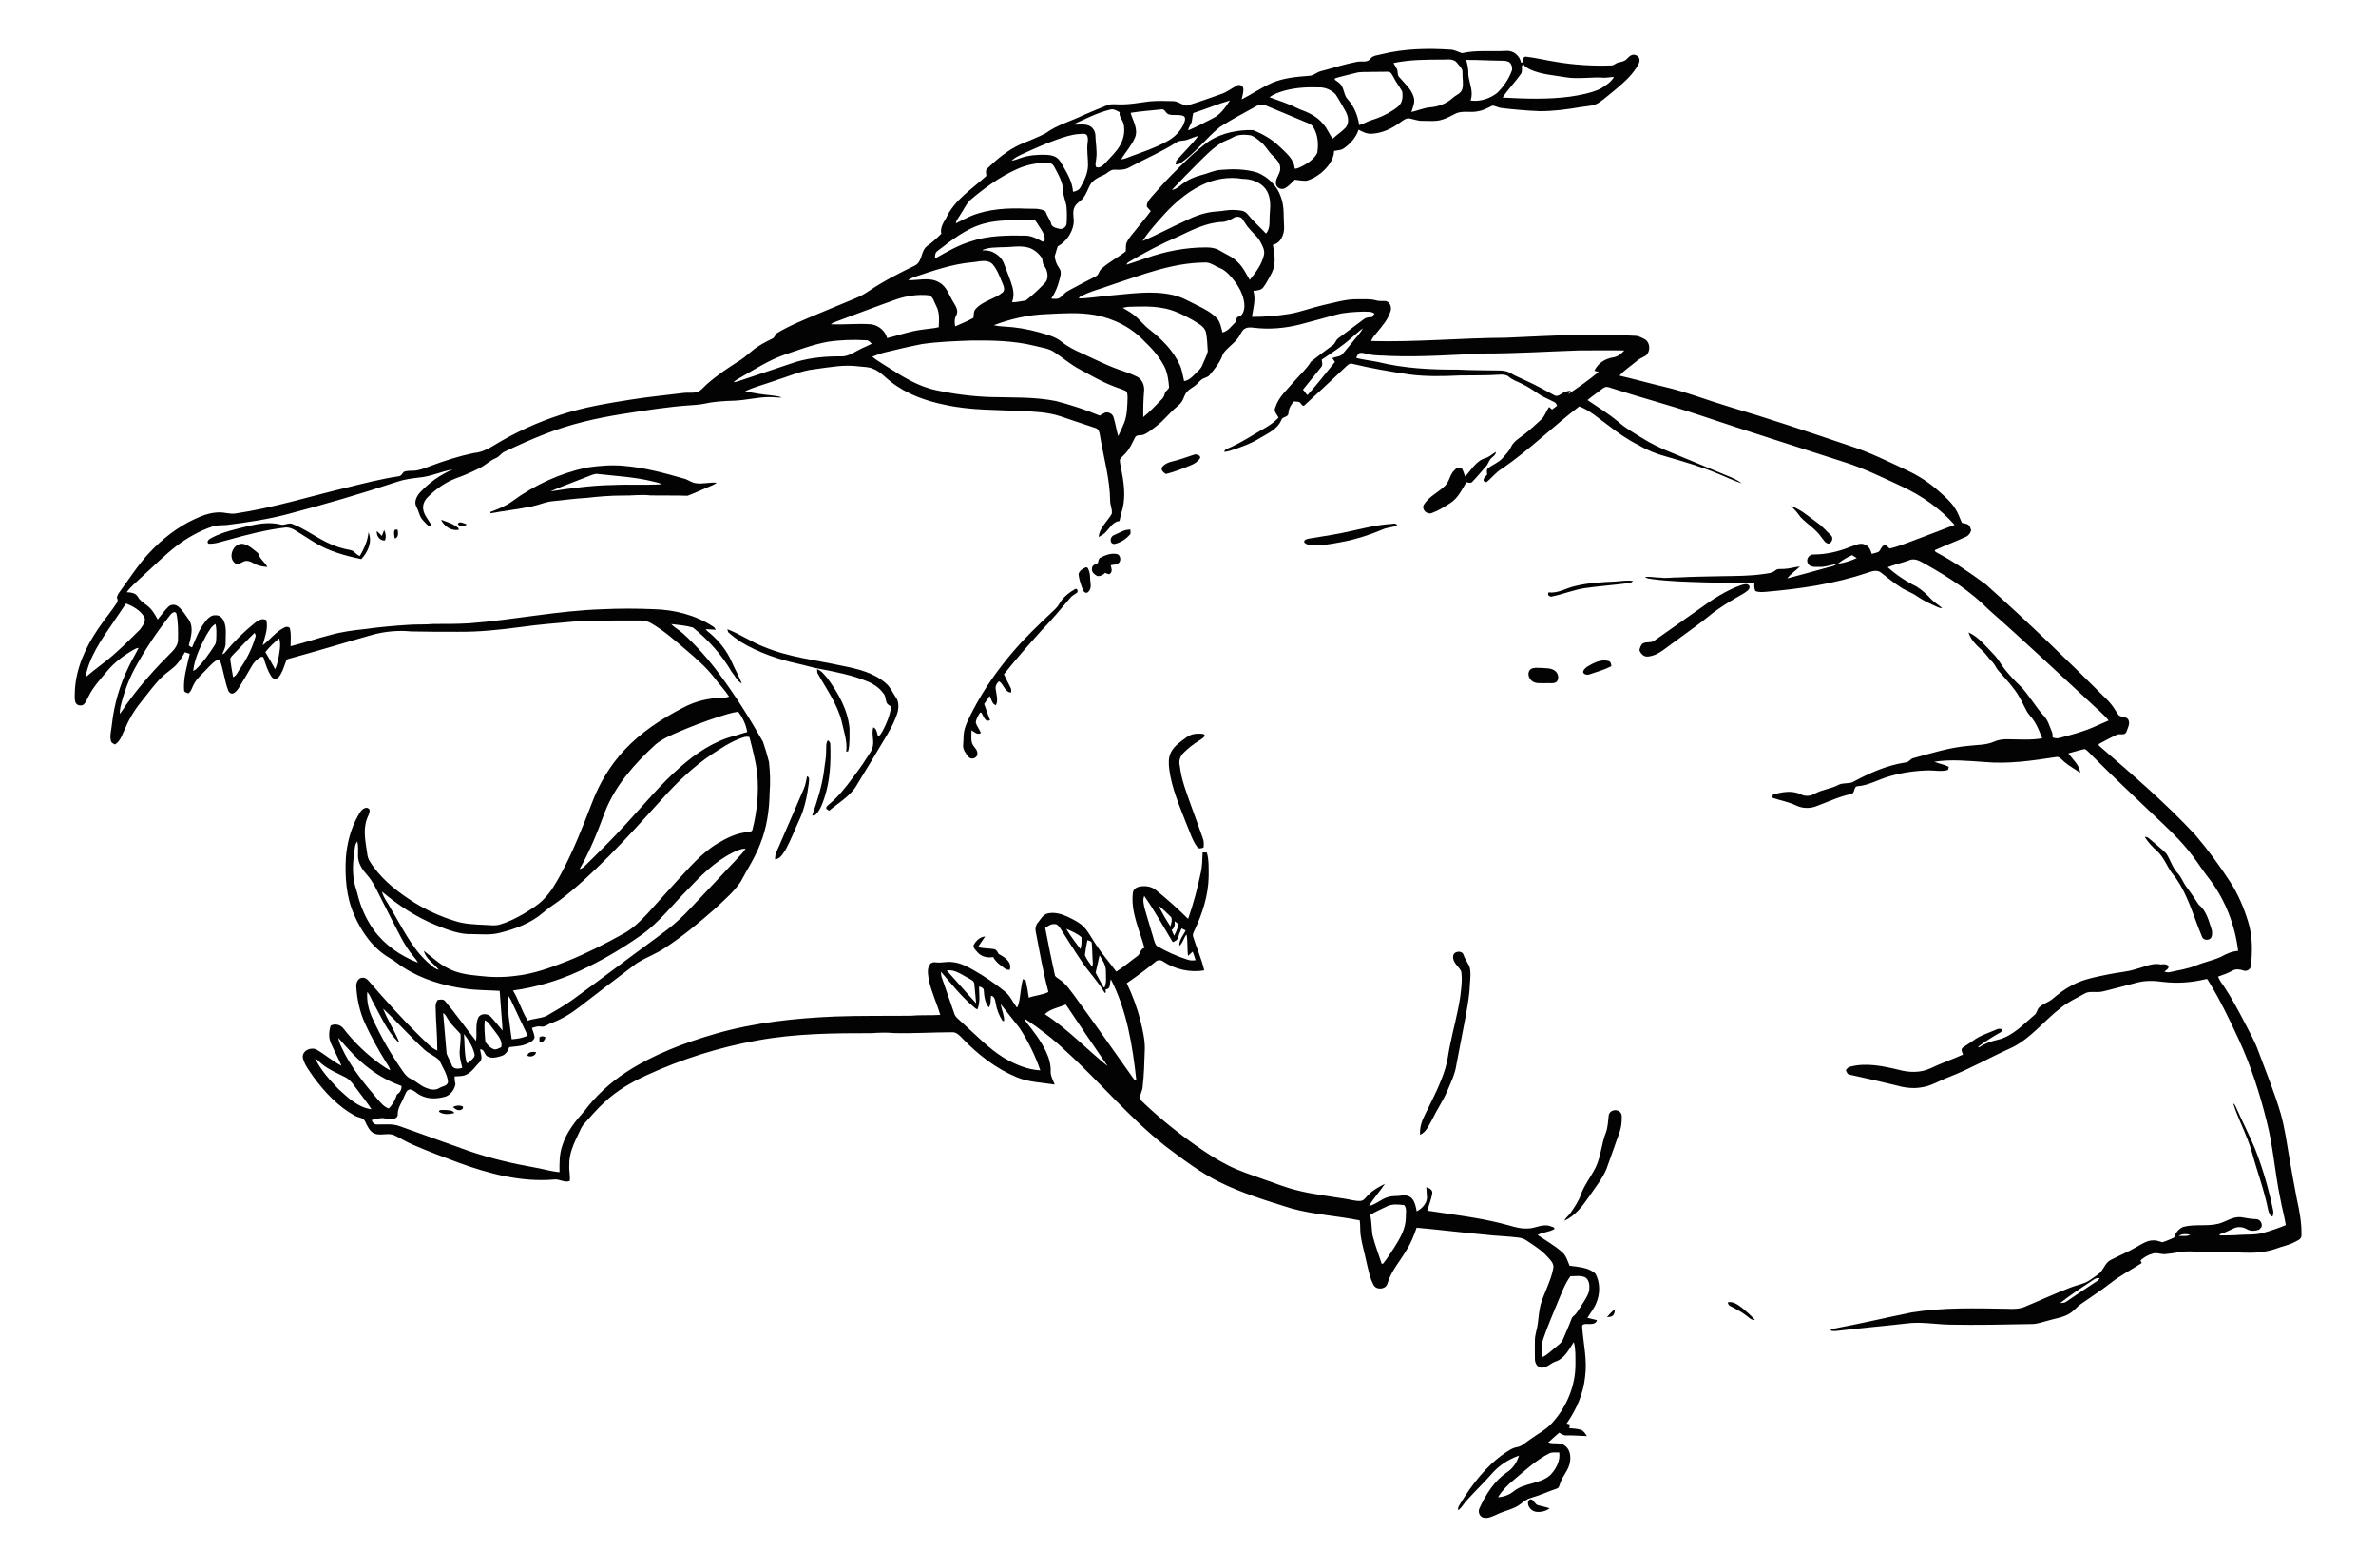 <?xml version="1.0" encoding="UTF-8"?>
<!DOCTYPE svg  PUBLIC '-//W3C//DTD SVG 1.1//EN'  'http://www.w3.org/Graphics/SVG/1.1/DTD/svg11.dtd'>
<svg enable-background="new -63 -41.573 2046 1350.147" version="1.1" viewBox="-63 -41.573 2046 1350.1" xml:space="preserve" xmlns="http://www.w3.org/2000/svg">
<g fill="#030303">
	<path d="m1127 5.11c19.25-4.74 39.26-5.18 58.95-3.87 3.55 0.04 6.65 2.02 9.98 3.03 12.46-2.84 25.35-1.25 38.01-1.94 6.19-0.65 11.8 4.14 12.89 10.13 0.34-0.09 1.01-0.27 1.34-0.36 0.16-1.73 0.3-5.12 2.87-4.83 8.54 0.97 16.94 3.05 25.44 4.4 15.7 2.68 31.67 3.7 47.59 3.16 2.07 0.13 3.65-1.3 5.38-2.21 2.03-0.77 4.32-0.77 6.26-1.84 2.46-1.12 3.69-3.91 6.27-4.83 2.84-1.28 6.66 0.83 6.84 4.01 0.15 2.68-1.54 4.91-2.85 7.07-4.91 7.58-11.84 13.49-18.7 19.23-4.27 3.41-8.35 7.06-12.83 10.19-4.72 3.47-10.86 3.28-16.38 4.21-11.58 2.01-23.28 3.53-35.04 3.53-11.1-0.41-22.16-1.43-33.18-2.7-2.73-0.26-5.13-2.04-7.86-2.02-3.83 1.94-7.66 4.03-11.95 4.73-6.2 1.57-12.83-0.63-18.86 1.73-4.07 1.9-7.91 4.35-12.26 5.55-5.48 1.84-11.32 0.96-16.97 1.07-3.74 0.11-7.24-1.29-10.82-2.04-3.18-0.6-5.85 1.51-8.23 3.26-7.22 5.37-15.77 9.47-24.89 9.85-4.02 0.26-7.7-1.66-11.14-3.47-2.17 6.68-7 12.08-12.69 16.03-2.41 1.79-5.55 1.62-8.35 2.24-0.31 7.85-5.61 14.23-11.35 19.05-3.79 2.9-7.99 5.56-12.68 6.65-3.3 0.07-6.58-0.52-9.83-0.9-2.7 2.5-5.12 5.46-8.38 7.25-2.92 1.73-7.21-0.07-7.83-3.44-0.84-4.8 3.54-8.44 3.68-13.13 0.36-4.68-3.2-8.27-6.28-11.27-3.88-3.48-6.13-8.36-10.17-11.68-2.79-2.29-5.59-4.85-9.06-6-5.15-0.7-10.77-0.9-15.39 1.87-3.19 1.94-6.9 2.78-10.04 4.79-7.29 4.43-13.22 10.67-19.26 16.61-7.82 7.77-15.52 15.67-23.07 23.7 3.52-0.36 6.12-2.89 8.81-4.95 4.98-3.82 10.85-6.37 16.93-7.88 5.17-1.22 9.98-3.77 15.33-4.3 10.86-0.96 22.06-1.03 32.57 2.28 9.16 3.85 17.01 11.36 20.16 20.93 3.22 8.3 2.15 17.34 2.79 26.03 0.24 6.26-2.92 13.87-9.67 15.23 1.52 7.93 2.86 16.53-0.88 24.08-2.3 4.22-4.38 8.61-7.28 12.46-1.96 2.76-5.6 2.79-8.61 3.11 2.22 7.46-0.13 15-1.29 22.41 10.69 0.06 21.42-0.8 31.98-2.51 9.96-1.63 19.38-5.39 29.21-7.6 9.85-2.11 19.63-5.29 29.81-5.09 5.3 0.15 10.73-0.5 15.9 0.99 2.62 0.81 5.37 0.4 8.08 0.52 3.65 0.61 5.5 4.97 4.53 8.32-1.91 7.08-6.82 12.71-11.38 18.23-1.89 2.58-4.49 4.76-5.39 7.94 38.78 1.05 77.47-2.68 116.24-2.87 37.48-1.65 75.05-3.95 112.52-1.55 2.43 0.65 4.78 1.67 6.97 2.94 4.8 2.98 4.94 10.97 0.39 14.24-2.81 1.49-5.77 2.77-8.12 4.97-4.69 4.07-10.16 7.34-14.2 12.09 12.88 2.96 25.6 6.56 38.46 9.59 19.02 4.39 37.21 11.59 55.89 17.17 34.65 10.28 68.91 21.82 103.14 33.42 17.46 5.54 33.89 13.74 50.42 21.51 10.03 4.71 19.4 10.83 27.6 18.31 4.96 4.37 10.03 8.78 13.56 14.46 2.54 3.75 3.87 8.13 5.73 12.23 1.97 0.76 4.36 0.52 5.97 2.11 1.29 1.03 1.41 2.8 2.04 4.24-0.56 2.56-2.19 4.75-4.62 5.79-8.53 3.92-17.32 7.24-25.87 11.12-1.82 0.29-0.15 2.05 0.71 2.3 14.92 7.99 28.91 17.61 42.53 27.61 36.23 32.37 71.23 66.11 105.57 100.47 3.13 3.34 5.56 7.25 8.01 11.11 1.84 3.53 7.15 1.42 9.02 4.88 1.81 3.54-0.66 7.35-1.74 10.75-1.76 3.17-5.83 0.89-8.47 2.31-5.19 2.49-10.35 5.11-15.35 7.95 0.06 0.32 0.18 0.97 0.24 1.29 28.51 24.71 57.31 49.27 83.05 76.94 10.97 12.9 21 26.6 30.22 40.81 6.69 10.36 11.51 21.83 15.13 33.59 3.99 12.48 3.82 25.77 2.48 38.67-0.46 2.7-3.63 4.67-6.23 3.71-3.12-1.07-6.75-1.68-9.72 0.11-3.92 2.15-8.12 3.7-12.33 5.11 1.18 3.36 3.55 6.1 5.48 9.05 6.64 9.97 12.2 20.6 17.75 31.19 4.07 7.95 8.52 15.73 11.53 24.17 6.57 17.62 13.69 35.08 19.05 53.13 3.75 13.07 5.48 26.59 7.8 39.96 1.98 11.31 3.98 22.61 6.18 33.88 2.35 10.53 4.34 21.26 3.98 32.09-0.34 2.85-3.49 3.79-5.62 5.02-5.12 2.82-10.95 3.71-16.32 5.84-9.24 3.25-19.11 3.8-28.81 3.38-11.99-0.79-24.02-0.43-36.03-0.83-6.34 0-12.76-0.8-19.02 0.5-3.66 0.74-7.36 1.2-11.06 1.55-3.7 0.56-7.33-1.57-10.98-0.43-3.98 1.03-7.78 3.14-10.74 5.94 0.26 0.56 0.79 1.68 1.05 2.24-8.92 5.77-18.43 10.65-26.79 17.25-8.11 6.39-16.87 11.86-25.28 17.83-3.75 2.5-6.37 6.38-10.34 8.57-5.47 3.3-11.93 4.01-17.94 5.82-4.6 1.1-9.08 2.93-13.85 3.04-23.73 0.49-47.49 0.96-71.24 0.52-12.58-0.28-25.15-2.74-37.71-0.93-19.34 2.24-38.74 3.86-58.07 6.16-2.37 0.26-4.82 0.6-7.07-0.32 0.78-0.54 1.62-0.99 2.51-1.36 22.64-4.13 45.05-9.51 67.62-14.07 27.38-4.47 55.26-3.57 82.9-3.14 4.87 0.26 9.93 0.18 14.52-1.7 13.25-5.47 26.23-11.58 39.64-16.67 5.25-2.14 11.1-2.82 15.91-5.99 2.64-1.7 5.2-3.54 7.76-5.38 4.58-3.18 5.52-9.68 10.67-12.28 7.31-3.83 15-6.9 22.12-11.1 4.53-2.47 9.04-5.75 14.41-5.79 2.75-0.2 5.37 0.83 7.98 1.62 3.52-1.02 6.84-2.61 10.22-4.06 1.02-4.07 3.91-7.54 7.8-9.17 9.96-2.66 20.54-0.2 30.52-2.78 6.48-1.79 12.33-6.4 19.39-5.58 4.3 0.78 8.6 1.57 13 1.67 3.37 0.18 5.39 3.67 4.51 6.8-0.74 0.75-1.45 1.51-2.13 2.29-3.38 1.1-7.21 1.5-10.38-0.37-3.44-2.06-7.83-2.53-11.47-0.74-3.92 1.98-7.94 3.73-12.1 5.12l0.12 0.96c5.82-0.19 11.67 0.07 17.48-0.51 6.67-0.41 13.51 0.14 20.02-1.74 6.57-1.83 13.04-4.07 19.34-6.69-1.23-7.97-3.54-15.72-4.9-23.67-4.52-21.8-5.99-44.13-11.55-65.73-6-24.23-13.74-48.1-24.22-70.78-7.68-16.56-15.56-33.07-25.1-48.65-0.92-1.11-1.43-3.84-3.4-2.91-11.78 2.89-24.07 3.76-36.12 2.36-7.71-1.12-15.71-1.43-23.27 0.68-7.93 2.04-15.82 4.27-23.78 6.22-3.31 0.79-6.6 1.88-10.02 1.79-3.65 0.08-7.57-0.62-10.86 1.34-6.79 3.87-14.04 7-20.13 11.98-14.91 11.27-26.41 27.14-43.72 35.07-17.65 7.91-34.47 17.58-52.51 24.63-8.24 3.01-15.82 8.08-24.68 9.16-7.43 1.25-15.01 0.02-22.17-2.04-12.92-3.17-25.91-6.1-38.9-8.92-2.19-0.25-2.9-2.3-3.52-4.06 1.01-1.14 1.95-2.54 3.58-2.84 13.82-3.66 28.17-0.67 41.75 2.6 9.01 2.49 18.9 2.79 27.54-1.22 9.17-4.41 18.83-7.67 28.09-11.86-0.65-1.71-2.07-3.98-0.63-5.66 2.88-2.22 6.11-3.95 9.03-6.14 6.04-4.6 13.43-6.74 20.3-9.76 1.57-0.81 3.31-0.89 4.94-0.11-0.22 0.56-0.64 1.68-0.85 2.25-6.93 3.67-13.41 8.16-19.83 12.65 0.13 0.16 0.38 0.49 0.5 0.65 5.15-3.27 10.88-5.48 16.85-6.72 12.52-3.15 21.45-13.05 30.97-21.07 2.44-1.53 2.22-4.83 4.25-6.7 3.3-3.28 8.11-4.31 11.59-7.39 5.11-4.32 10.44-8.45 16.43-11.52 9.7-5.37 20.71-7.29 31.44-9.51 8.09-1.77 16.47-2.09 24.38-4.75 6.92-1.73 13.86-5.51 21.18-3.78 2.02-0.38 4.28-0.43 6.02 0.93 1.36 2.51-1.76 3.8-3.21 5.17 1.6 0.62 3.38 0.84 5.09 0.41 7.41-1.66 15.01-2.74 22.08-5.66 7.01-2.85 14.53-4.31 21.45-7.41 4.59-2.61 9.52-4.82 14.88-5.14-2.62-21.8-10.77-43.1-23.87-60.76-5.39-6.71-10-13.99-15.15-20.86-9.92-13.3-22.2-24.54-34.21-35.89-16.77-16.19-33.97-31.94-50.36-48.52-2.87-2.58-5.17-5.88-8.52-7.82-4.77 0.99-9.39 2.58-14.11 3.76 3.83 5.27 9.49 9.81 10.28 16.69-4.62-3.19-9.62-5.86-13.89-9.52-2.14-1.84-4.11-4.85-7.36-3.98-20.16 3.09-40.6 6.09-61.04 4.24-14.42-0.95-29.09-2.53-43.44-0.21 4.1 1.7 8.6 2.23 12.54 4.4-0.19 0.66-0.55 1.97-0.73 2.62-5.35 1.64-10.96 0.41-16.42 0.39-11.22 0.23-22.44 1.74-33.22 4.89-9.5 2.48-18.09 7.89-28.03 8.75-3.87-0.06-2.07 5.84-5.54 6.66-10.85 2.25-20.89 7.22-31.28 10.95-5.29 1.71-11.15 1.42-16.17-0.98-6.54-3.16-13.76-4.33-20.55-6.72 0.12-0.89 0.26-1.77 0.42-2.65 7.72-2.31 16.43-3.92 24.02-0.29 3.83 2.03 8.51 1.63 12.17-0.62 6.39-3.57 13.91-4.08 20.34-7.54 3.7-1.86 8.04-0.89 11.84-2.17 14.41-7.81 29.65-14.7 45.99-17.13 2.67 0 3.85-2.9 6.25-3.61 15.66-4.21 31.26-9.24 47.52-10.64 7.49-0.96 15.37-0.52 22.43-3.67 3.67-1.65 7.72-2.1 11.73-2.04 9.88 0.1 19.83 0.9 29.63-0.82-1.97-4.86-3.79-9.82-6.58-14.27-2.11-3.51-5.35-6.2-7.17-9.89-3.13-6.04-5.92-12.34-10.12-17.74-4.12-5.81-9.16-10.85-13.76-16.25-1.97-2.17-2.95-5.02-4.89-7.18-3.5-3.24-5.86-7.49-9.48-10.61-4.76-4.3-9.57-8.94-11.45-15.28 9.21 4.23 15.32 12.5 22.25 19.53 3.61 3.79 5.98 8.52 9.24 12.6 3.93 4.73 8 9.37 12.56 13.51 7.97 7.94 13.22 18.09 20.86 26.32 3.51 3.67 4.77 8.72 6.72 13.27 0.84 1.62 0.77 3.44 0.82 5.22 1.96 0.82 4.13 1.06 6.21 0.37 9.53-2.52 19.14-4.97 28.22-8.89 4.61-1.96 9.19-3.99 13.77-6.03-4.54-5.74-10.45-10.23-15.65-15.34-29.11-26.81-57.88-54.01-87.61-80.12-15.49-15.72-34.22-27.72-53.32-38.56-4.5-2.32-9.42-6.2-14.75-4.14-6.2 2.38-12.72 3.73-18.9 6.14 7.44 6.68 15.88 12.28 24.86 16.68 4.82 3.02 9.02 6.96 12.88 11.13 2.75 2.83 6.3 4.71 9.18 7.42-1.96 0.17-3.68-0.77-5.38-1.51-5.54-2.52-11.08-5.14-16.11-8.57-4.38-3.25-9.71-4.78-14.19-7.85-6.08-3.77-11.51-8.46-17.19-12.78-3.52-2.62-8.03-0.9-11.71 0.34-28.06 9.46-57.52 13.74-86.92 16.32-3.15 0.22-6.42 0.58-9.4-0.66-1.08-2.25-1.01-4.73-0.81-7.15-14.63 0.61-29.27 0.05-43.9-0.34-14.68-0.49-29.41-0.79-43.99-2.76-2.08-0.53-4.62-0.21-6.21-1.86 4.44-0.48 8.85 0.61 13.3 0.57 5.03 0.77 10.06-0.32 15.12-0.17 12.65-0.63 25.31-0.85 37.98-1.07 11.86-0.2 23.75-0.14 35.52-1.86 3.49-0.53 7.33-0.65 10.16-3.07 2-1.78 4.8-1.1 7.25-1.32 4.73-0.11 9.26-1.67 13.96-2.13-3.52 3.58-7.92 6.27-10.93 10.32 12.03-3.13 23.99-6.53 35.99-9.81 2.14-0.59 4.66-0.7 6.21-2.54-4.78 0.74-9.38 2.56-14.27 2.41-3.52-0.08-8.34 0.71-10.18-3.14-1.9-3.54 1.15-7.8 5.07-7.55 10.74-0.04 21.36-2.48 31.3-6.52 4.2-1.18 8.86-4.24 13.19-1.79 3.2 1.29 4.6 4.68 5.44 7.79 1.96-0.57 4.04-0.91 5.92-1.79 1.83-1.5 2.25-4.36 4.41-5.5 2.24-0.94 3.54 1.53 5.07 2.67 8.33-1.92 16.22-5.33 24.24-8.25 10.56-4.04 21.17-7.96 31.69-12.13-12.5-14.18-28.34-25.17-45.42-33.12-16.19-7.48-32.22-15.43-49.26-20.82-42-13.66-84.15-26.84-126.01-40.93-24.34-8.11-49.16-14.66-73.57-22.52-1.95-0.56-3.87-1.47-5.91-1.43-2.22 0.62-3.93 2.2-5.7 3.56-3.34 2.68-6.98 4.96-10.18 7.8 8.89 6.1 18.16 11.7 26.42 18.66 6.07 5.44 13.25 9.37 20.09 13.73 8.22 5.11 16.93 9.39 25.96 12.91 13.47 5.6 26.96 11.16 40.44 16.76 6.73 3.02 14 5.1 19.93 9.66-6.99-2.22-13.56-5.54-20.37-8.24-14.4-6.15-29.49-10.39-44.49-14.79-8.36-2.2-16.44-5.42-23.89-9.83-9.53-4.73-18.24-10.9-26.63-17.39-7.97-5.68-15.27-12.59-24.6-16.02-22.45 17.24-42.75 37.24-66.07 53.35-5.4 2.95-8.97 8.08-13.73 11.81l-1.2-0.03c-3.45-1.74 0.3-4.61 1.68-6.37 0-1.88-0.94-4.37 0.99-5.63 3.98-3.14 9.04-4.82 12.44-8.7 2.65-3.02 5.55-5.94 7.22-9.65 2.32-4.87 7.24-7.49 11.3-10.71 5.07-3.9 9.73-8.3 14.47-12.6 3.31-2.96 4.41-7.46 6.96-10.96 0.86 0.69 1.7 1.43 2.54 2.19 1.5-1.06 2.93-2.23 4.41-3.36-0.63-1.2-1.21-2.53-2.54-3.06-4.58-2.52-9.58-4.26-13.86-7.29-4.36-3.09-8.89-5.96-13.68-8.33-3.88-2-8.16-3.29-11.52-6.16-2-1.75-4.78-1.96-7.3-1.89-11.66 0.81-23.35 0.56-35.02 0.73-14.31 0.69-28.72 1.01-42.96-0.81-16.79-2.46-33.53-5.38-50.02-9.34-1.83-0.41-3.17 0.97-4.41 2.01-11.98 11.32-23.99 22.61-36.16 33.71-1.4 1.4-2.63-0.5-3.39-1.51-1.17-1.97-3.85-1.27-5.74-1.72-2.76 2.87-4.69 6.43-4.83 10.47-0.46 3.42-5.37 2.51-6.16 5.66-3.32 8.01-11.81 11.46-18.73 15.67-8 4.89-16.89 7.98-25.77 10.81-1.51 0.51-3.09 0.72-4.64 0.88 0.29-1.39 1.26-2.3 2.61-2.7 12.03-5.05 22.84-12.44 34.16-18.84 3.63-2.23 7.11-4.86 10.02-7.99-1.33-2.78-4.57-5.58-2.7-8.91 2.88-9.17 10.47-15.43 16.42-22.57 4.76-5.58 10.53-10.44 14.25-16.78 6.11-4.87 12.46-9.47 18.75-14.12 2.22-1.49 2.56-4.58 4.84-6.05 7.28-5.46 14.55-10.95 21.9-16.33 1.98-1.67 4.58-1.69 7.05-1.83 0.76-0.96 1.48-1.95 2.16-2.98-2.73-2.11-6.44-1.51-9.65-1.72-7.86 0.27-15.79 0.6-23.42 2.63-10.5 2.85-20.96 5.82-31.49 8.53-12.75 3.16-26.09 4.34-39.15 2.74-2.53-0.28-5.27-0.64-7.6 0.62-2.71 1.33-3.74 4.33-5.24 6.73-3.61 5.91-10.07 9.39-13.89 15.08-2.26 7.04-6.99 12.8-11.66 18.38-1.82 2.15-4.98 2.2-7.07 3.98-2.03 1.67-3.6 3.84-5.75 5.38-2.25 1.68-4.9 2.9-6.68 5.13-2.04 2.33-2.6 5.48-4.18 8.06-1.25 1.96-3.02 3.51-4.77 4.99-6.21 5.11-10.99 11.75-17.49 16.53-3.45 2.49-6.68 5.46-10.64 7.1-2.47 1.15-6.31-0.36-7.62 2.67-2.44 4.74-4.55 9.79-8.28 13.71-1.49 1.65-3.37 2.96-4.56 4.87-0.51 2.68 0.58 5.3 0.96 7.93 2.16 11.37 4.07 23.23 1.22 34.65-1.1 3.5-2 7.04-2.65 10.65-5.49 0.5-8.16 5.66-11.58 9.25-1.73 1.99-4.08 3.26-6.34 4.52 0.61-7.99 7.5-13.39 11.27-19.98 0.67-3.71-1.37-7.28-1.38-10.99-0.21-18.92-5.56-37.21-8.67-55.75-0.41-2.8-0.98-6.51-4.27-7.24-10.01-3.23-19.94-6.73-29.92-10.03-10.35-3.43-21.32-3.94-32.11-4.46-22.4-1.17-45.05-0.51-67.07-5.37-16.6-3.34-33.06-9.18-46.54-19.68-5.12-3.92-9.47-9.08-15.66-11.41-3.98-1.82-8.42-1.5-12.65-2.1-12.43-1.62-24.87 0.79-37.16 2.45-12.57 1.3-24.13 6.71-36.09 10.39-8.04 2.92-16.45 4.96-24.18 8.63 7.4 1.6 14.9 2.84 22.45 3.53 3.07 0.54 6.29 0.56 9.19 1.85-3.46 0.18-6.89-0.38-10.34-0.36-10.4-0.07-20.54 2.73-30.9 3.12-8.81 0.23-17.66 0.78-26.28 2.71-3.54 0.67-7.12 0.96-10.7 1.19-19.84 1.26-39.47 4.53-59.1 7.54-22.7 3.62-45.26 8.78-66.69 17.25-11.88 4.57-23.45 9.88-34.97 15.28-2.83 1.32-4.4 4.35-7.36 5.49-5.22 2.16-9.22 6.33-14.3 8.75-6.53 3.29-13.23 6.27-20.15 8.66-9.09 3.48-17.2 9.23-24.06 16.09-2.82 2.7-4.65 6.61-4.02 10.58 0.77 5.7 5.45 9.68 7.49 14.86-3.46 0.08-5.45-3.15-7.63-5.33-3.24-3.29-3.56-8.11-5.82-11.96-1.99-3.92 0.16-8.39 2.67-11.5 7.98-8.77 17.77-15.83 28.72-20.41-9.76 1.64-18.92 6.13-28.84 6.96-6.57 0.78-13.19 1.62-19.46 3.81-30.87 10.29-62.15 19.3-93.6 27.64-17.32 4.6-35.08 7.19-52.84 9.43-4.04 0.36-8.22-0.09-12.11 1.28-10.87 3.64-20.99 9.31-30.2 16.1-11.25 8.59-21.15 18.77-31.67 28.22-4.12 3.99-8.67 7.6-12.03 12.29 3.45 0.18 7.64 0.53 9.57 3.88 1.72 3.25 4.85 5.19 7.7 7.34 4.25 3.14 7 7.71 9.4 12.31 3.07-3.65 5.75-7.67 9.2-10.98 2.21-2.3 5.94-2.23 8.37-0.32 3.91 3.15 6.41 7.61 9.35 11.6 4.3 6.73 1.66 14.84-0.1 21.94 0.79 0.78 1.72 1.38 2.78 1.74 3.19-7.42 5.95-15.17 10.95-21.62 2.28-3.09 5.44-6.55 9.68-6.03 3.32-0.15 5.89 2.68 7 5.56 2.3 5.75 1.17 12.07 1.28 18.09 0.15 3.56-1.62 6.73-2.96 9.9 1.14-0.24 2.04-0.97 2.73-1.88 7.47-9.09 15.88-17.42 25.04-24.81 2.82-2.26 6.73-4.83 10.31-2.6 1.59 7.4-1.42 14.54-3.22 21.57 6.6-4.96 11.6-12.11 19.3-15.58 1.46-0.54 3.97-0.51 4.24 1.47 1.1 4.88 0.56 9.96 0.48 14.92 11.53-2.84 22.76-6.77 34.27-9.67 9.61-2.7 19.53-4.03 29.44-5.06 12.6-1.75 25.28-2.91 37.98-3.7 7.05-0.53 14.12-0.03 21.15-0.73 10.33-0.02 20.66 0.06 30.97-0.58 38.44-2.89 76.36-10.92 114.95-12.11 14.65-0.71 29.36-0.66 44.02-0.03 17.87 0.44 35.97 5.05 51.01 14.91 1.17 0.55 1.79 1.67 2.32 2.8-2.88-0.14-5.75-0.43-8.62-0.54 0.96 1.67 2.71 2.62 4.09 3.9 7.8 6.75 14.33 15.09 18.45 24.58 2.69 6.18 6.14 12.01 8.52 18.33-4-2.06-5.88-6.75-8.74-10.09-8.54-14.68-20.09-27.51-33.31-38.12-6.09-1.71-12.45-2.22-18.72-2.97 2.97 3.14 6.88 5.1 10.04 8.02 11.6 10.48 21.97 22.26 31.27 34.81 13.88 18.57 26.18 38.26 37.65 58.38 2.01 5.71 3.73 11.56 5.21 17.43 0.96 8.77 1.31 17.64 0.58 26.44-0.24 15.12-2.42 30.39-8.17 44.46-4.32 11.41-11.07 21.63-16.77 32.36-5.76 8.71-13.92 15.42-21.38 22.62-13.87 12.28-28.22 24.13-43.72 34.31-7.78 5.26-16.74 8.39-24.63 13.43-16.57 12.39-32.91 25.08-49.33 37.66-7.33 5.73-15.42 10.56-24.16 13.8-2.88 0.86-5.35 3.48-8.51 2.94-2.76-0.57-5.44 0.24-7.99 1.23 0.69 2.81 2.32 5.45 2.18 8.42-1.33 3.35-5.12 4.72-8.27 5.82-4.32 1.59-8.96 1.53-13.45 2.22-1.05 3.26-3.16 6.45-6.58 7.54-3.87 1.2-8.4 2.53-12.19 0.45-2.88-1.43-2.43-6.37-6.32-6.08 0.3 3.52 2.72 8.01-0.39 10.94-3.55 3.46-6.23 7.94-10.67 10.4-3.28 1.99-7.27 1.71-10.95 1.97 0.04 2.22 0.18 4.47 0.79 6.64-0.84 4.42-3.68 8.5-7.8 10.44-7.18 2.35-15.41 2.78-22.29-0.8-3.2-1.43-5.55-4.63-9.16-5.07-3.06 0.36-3.82 3.97-5.04 6.28-1.87 5-5.59 9.53-5.43 15.1 0.19 1.94-1.48 3.63-3.35 3.83-4.09 1.21-8.15-1.2-12.26-0.35-2.27 0.41-4.51 1.01-6.78 1.42 0.45 2.19 2.37 4.08 4.72 3.89 6.5 0.08 13.23-0.84 19.47 1.51 20.01 7.07 39.91 14.44 59.93 21.48 18.03 6.11 36.58 10.59 55.32 13.88 7.45 1.22 14.71 3.54 22.26 4.2-0.11-7.7-0.17-15.61 2.41-22.97 3.56-11.42 11.16-20.92 19-29.7 9.85-13.05 22-24.3 35.68-33.25 23.68-15.48 50.45-25.52 77.5-33.38 33.33-9.55 68.03-13.3 102.58-14.75 21.64-0.81 43.31-0.44 64.97-0.66 8.54-0.8 17.14-0.18 25.71-0.73-2.96-10.1-7.59-19.7-9.83-30.01-0.57-4.47-1.96-9.68 1.05-13.6 1.08-1.74 3.33-1.89 5.17-1.64 4.63 0.64 9.25-0.9 13.89-0.25 6.88 0.56 13.07 3.86 18.95 7.23 8.97 5.11 17.51 10.96 25.57 17.42 5.02 3.57 7.39 9.43 10.96 14.24 1.43 0.03 1.07-2.04 1.7-2.85 1.78-7.05 1.71-14.46 3.8-21.45 0.58 0.32 1.76 0.96 2.34 1.28 1.13 4.89 1.98 9.84 2.65 14.81 5.53-2.11 11.58-2.21 16.91-4.91-4.58-17.24-7.63-34.83-11.01-52.33-0.5-2.64 0.17-5.48 1.99-7.48 2.45-2.86 4.23-6.83 8.22-7.8 5.78-1.46 11.88 0.35 17.18 2.71 4.96 2.47 10.17 4.82 14.1 8.84 4.2 4.34 6.73 9.9 10.17 14.81 5.4 8.28 11.9 15.76 17.8 23.67 6.26-3.9 11.84-8.8 17.82-13.1 3.11-1.75 2.52-6.55 6.46-7.34-4.35-15.57-12.04-30.98-10-47.59 0.42-2.75 2.83-4.52 5.39-5.11 4.83-0.97 10.23-0.38 14.23 2.73 9.71 7.87 19.05 16.19 27.93 25 4.59-12.97 8.06-26.34 10.92-39.79 1.37-5.72 1.25-11.62 1.57-17.44 1.2 0 2.41 0.02 3.63 0.07 1.96 6.62 1.55 13.61 1.6 20.44-0.24 16.22-5.29 31.97-12.18 46.51-0.74 1.68-1.86 3.48-1.26 5.4 2.93 9.8 7.38 19.18 9.6 29.18-12.22 2.04-25.1-0.85-35.4-7.68-2.02-1.57-4.96-1.41-6.76 0.38-7.84 6.56-16.13 12.54-24.54 18.33 5.09 10.65 9.2 21.77 12.03 33.24 1.8 7.74 3.69 15.59 3.51 23.6-0.36 11.04-0.63 22.09-1.92 33.06-0.38 3.84-4.07 8.29-0.7 11.67 14.36 13.85 29.95 26.4 46.21 37.94 9.13 6.43 18.5 12.59 28.51 17.57 9.38 4.72 19.42 7.89 29.27 11.46 9.58 3.2 18.92 7.15 28.75 9.58 13.48 3.56 27.36 5.14 41.11 7.33 4.96 0.59 9.82 2.44 14.88 2.02 2.92-0.48 4.41-3.4 6.42-5.26 3.98-4.16 9.23-6.76 14.23-9.48-4.29 6.58-9.72 12.37-13.75 19.12 6.28-1.29 10.86-6.37 17.06-7.82 3.62-1.02 7.42-0.5 11.11-1.16 3.4-0.65 7.44 0.33 9.49 3.33 2.17 2.98 2.74 6.73 3.47 10.27 4.94-2.48 9.66-7.67 8.72-13.55-0.17-2.4-0.36-4.8-0.45-7.19 2.42 0.65 5.52 2.14 5.15 5.17-0.83 5.13-2.89 9.97-4.36 14.95 21 3.38 42.22 5.62 62.9 10.78 7.96 1.75 15.72 5.2 24.04 4.6 6.4-0.17 12.56-4.31 19.01-2.01 1.22 0.51 3.66 0.82 3.67 2.45-4.47 2.75-10 2.64-14.58 5.17 7.11 4.82 14.71 9.05 21.14 14.8 3.5 3 4.68 7.56 6.38 11.65 7.6 1.16 16.29 1.32 22.25 6.83 4.19 7.65 4.16 17.28 0.78 25.24-1.84 4.67-5.07 8.57-7.67 12.82 2.73 0.67 5.46 1.36 8.22 1.98-0.78 3.81-5.29 3.33-8.21 3.34-1.72-0.11-4.75-0.1-4.55 2.34 1.04 14.32 4.54 28.63 2.56 43.04-1.45 14.61-7.55 28.36-15.88 40.32 0.69 0.2 2.08 0.61 2.77 0.81-0.12 0.81-0.36 2.42-0.48 3.22 3.34 0.27 6.76 0.39 10 1.43 2.41 0.96 3.8 3.27 5.16 5.37-5.88-0.11-11.74-0.73-17.62-0.56-2.38 0.22-4.37-1.16-6.25-2.39-3.22 2.7-6.24 5.62-9.39 8.41 4.44 1.65 9.58-0.3 13.72 2.36 4.95 3.06 5.99 9.79 4.82 15.08-1.13 6.52-6.24 11.3-8.23 17.49-0.76 1.74-0.88 4.26-3.08 4.86-7.26 2.37-14.17 5.72-21.54 7.76-3.58 0.92-6.61 3.07-9.43 5.36-5.89 4.67-13.56 5.69-20.17 8.92-3.89 1.61-8.05 4.15-12.39 2.79-3.21-1.17-4.43-5.28-2.86-8.17 5.39-11.75 12.61-23.21 23.43-30.66 5.16-3.24 8.76-8.64 10.47-14.42-8.92 3.14-17.2 8.4-23.4 15.59-6.84 7.82-14.37 14.99-21.33 22.7-2.62 2.8-4.42 6.33-7.49 8.72-0.83-2.37 0.92-4.26 1.96-6.14 9.97-16.15 21.77-31.69 37.5-42.64 3.49-2.24 6.94-4.93 11.17-5.54 4.45-0.81 7.61-4.36 11.29-6.71 6.33-4.69 13.68-8.16 18.91-14.19 12.47-13.77 20.2-32.09 20.02-50.78-0.08-6.28 0.33-12.7-1.41-18.8-4.2 6.25-7.7 13.93-15.35 16.66-4.59 1.3-7.93 6.01-13.06 5.32-3.38-0.5-5-4.08-5.08-7.13-0.09-5.36-0.03-10.72-0.02-16.06-0.06-5.15 2.01-9.98 2.56-15.04 0.52-5.34 1.16-10.68 2.33-15.91 3.18-10.51 8.79-20.27 10.9-31.1 1.03-4.32-2.54-7.49-5.11-10.36-4.92-5.57-11.36-9.39-17.41-13.57-2.13-1.45-4.56-2.48-7.12-2.75-9.95-1.29-20.01-1.43-29.96-2.65-19.37-1.76-38.67-4.15-58.03-5.9-2.29 6.71-4.95 13.33-8.74 19.36-5.55 9.52-13.26 17.96-16.4 28.74-1.25 5.08-9.34 5.81-11.84 1.4-3.37-6.22-4.61-13.26-6.24-20.06-1.53-7.57-3.84-14.96-4.94-22.6-0.61-4.36-0.22-8.78-0.82-13.13-19.36-3.96-39.28-4.96-58.38-10.17-21.31-6.65-42.83-13.09-62.85-23.08-16.41-8.18-31.03-19.35-45.62-30.32-31.48-24.61-56.92-55.77-86.47-82.5-10.75-10.23-22.55-19.32-34.93-27.47 0.09 1.17 0.52 2.19 1.3 3.07 6.18 7.72 12.26 15.66 16.57 24.61 2.62 5.43 4.44 11.37 4.25 17.46-0.19 4.1 2.07 7.68 3.45 11.4-10.89-1.74-22.2-1.94-32.51-6.22-17.84-7.37-33.4-19.41-46.71-33.25-2.51-2.53-5.16-5.78-9.1-5.55-16.67 0.03-33.31 1.12-49.98 0.71-6.32-0.61-12.68-0.42-18.99 0.06-33.02-0.05-66.26 0.28-98.82 6.28-32.93 5.88-65.11 16.06-95.49 30.04-13 5.99-25.57 13.2-36 23.11-6.34 5.69-11.81 12.23-17.52 18.52-2.4 2.55-3.48 5.96-5.07 9.02-4.09 8.4-8.17 17.29-7.79 26.87-0.35 4.51 0.95 8.98 0.37 13.47-4.63 1.83-8.88-2.03-13.62-1.24-28.06 2.37-55.79-4.93-81.94-14.47-13.17-4.91-26.37-9.79-39.26-15.42-5.5-2.33-10.56-5.54-15.94-8.09-5.58-2.69-11.92 0.62-17.53-1.65-4.1-1.94-5.91-6.34-7.78-10.16-1.49-3.65-5.96-3.45-8.93-5.16-14.43-7.88-25.88-20.2-35.58-33.27-3.57-5.33-7.97-10.47-9.28-16.92-0.57-6.04 7.19-9.29 11.97-6.69 7.33 4.25 13.78 9.96 21.33 13.84-2.68-6.49-6.08-12.66-8.94-19.07-2.29-4.82-1.98-10.49-0.37-15.46 3.67-2.06 8.54-0.87 11.02 2.47 9.27 11.95 20.28 22.59 32.65 31.31 2.47 1.73 4.98 3.45 7.74 4.7-0.78-2.73-2.49-5.02-3.96-7.39-6.6-10.68-12.69-21.68-17.92-33.1-4.5-9.98-6.85-20.84-7.48-31.75-0.2-3.26 1.64-7.5 5.38-7.52 2.24-0.24 4.11 1.27 5.46 2.89 14.35 16.61 29.03 32.96 44.75 48.29 4.51 4.07 8.41 9.14 14.19 11.51 0.1-12.75-1.33-25.45-1.45-38.19-0.13-1.93 0.81-3.62 1.61-5.28 2.18-0.33 5.02-1.12 6.6 0.95 9.31 11.07 17.58 22.95 26.59 34.25 1.06-6.45-0.73-13.27 1.68-19.47 1.72-4.45 8.25-4.57 11.13-1.22 3.51 3.78 6.65 7.89 10.06 11.77-0.64-11.41-1.81-22.78-2.51-34.19-10.07-0.61-20.2-0.5-30.2-1.95-18.48-2.56-36.86-8.06-52.66-18.19-4.09-2.53-7.65-5.83-11.89-8.11-14.28-8.31-24.23-22.37-30.6-37.33-6.86-15.39-7.98-32.61-7.09-49.22 0.98-12.48 4.24-24.85 10.33-35.82 1.53-2.57 3.04-5.66 6.01-6.78 1.48-0.64 3.42-0.11 4.06 1.47 0.46 2.99-1.6 5.49-2.39 8.24-3.43 9.75-0.91 20.13 0.45 30.01 0.38 4.27 3.08 7.71 5.47 11.08 9.29 12.68 22.04 22.34 35.21 30.67 10.8 6.68 22.47 11.89 34.58 15.68 8.48 2.85 17.52 3.04 26.37 3.48 4.16 0.16 8.42 0.89 12.5-0.35 7.11-2.06 13.76-5.42 20.17-9.07 6.06-3.74 12.34-7.34 17.36-12.47 6.52-6.49 11.05-14.6 15.4-22.63 10.57-19.69 18.67-40.57 26.71-61.39 6.23-16.4 15.5-31.67 27.45-44.54 14.4-15.49 32.37-27.2 51.07-36.84 10.23-5.44 21.76-8.15 33.3-8.35 2.04 0.01 4.05-0.31 5.99-0.97-3.8-5.83-8.71-10.83-12.85-16.42-6.8-8.78-15.22-16.12-23.63-23.31-9.92-8.47-19.75-17.26-31.14-23.76-5.57-3.14-12.16-1.81-18.25-2.08-16.01-0.2-31.99 0.28-47.98 0.92-15.35 1.35-30.71 2.58-45.97 4.72-17.92 2.4-35.98 4.3-54.09 4.08-13.31 0.02-26.63 0.01-39.94-0.31-11.25-1.11-22.65 0.01-33.55 2.96-24.19 6.84-48.23 14.27-72.5 20.79-1.57 0.68-1.83 2.48-2.4 3.89-1.41 3.95-2.71 8.07-5.35 11.4-1.4 2.19-5.15 2.27-6.45-0.09-3.25-4.88-5.03-10.54-6.75-16.1-0.41-1.56-2.29-1.02-3.21-0.33-2.93 1.75-5.36 4.28-6.99 7.27-3.6 6.27-7.27 12.49-11.07 18.63-1.33 1.95-2.83 4.1-5.12 4.98-1.81 0.57-3.38-0.8-4.04-2.37-3.35-8.73-4.13-18.24-7.49-26.95-4.2 0.63-6.9 4.28-9.8 7.02-4.25 4.76-9.5 8.76-12.49 14.53-1.5 2.61-1.99 5.96-4.68 7.73-1.21-0.75-3.43-0.75-3.6-2.57-0.82-10.72 2.55-21.18 4.89-31.52-1.37-0.52-2.77-0.97-4.18-1.38-2.08 3.24-3.81 6.72-6.37 9.63-3.81 4.62-9.18 7.51-13.38 11.72-6.24 5.85-11.05 12.97-16.49 19.52-6.03 7.34-11.27 15.36-14.94 24.15-2.61 5.03-3.95 11.31-9.09 14.49-1.23-0.83-3.07-1.33-3.42-2.99-1.29-4.78 0.45-9.66 0.82-14.46 1.93-17.17 6.75-33.98 14.41-49.47 2.59-5.59 5.86-10.82 8.6-16.33-1.38 0.17-2.67 0.61-3.86 1.33-8.65 4.92-16.82 10.93-23.21 18.63-5.81 6.98-12.15 13.73-16.15 21.98-1.28 2.34-2.18 4.98-4.13 6.89-2.33 1.59-6.22 0.75-7.12-2.11-0.97-3.29-0.45-6.81-0.43-10.17 1.04-19.31 9.33-37.44 20.17-53.18 5.01-7.58 11.02-14.47 15.95-22.1 1.25-1.42 0.61-3.25 0-4.78 0.56-1.75 1.38-3.4 2.53-4.83 8.29-11.3 15.83-23.23 25.41-33.52 11.08-11.82 24.05-22.1 38.81-28.93 6.77-3.23 14.02-5.91 21.62-5.9 4.73-0.08 9.36 1.76 14.11 0.91 32.51-4.89 63.96-14.76 95.89-22.36 14.62-3.61 29.23-7.37 44.15-9.61 2.33-0.03 3.2-2.41 4.65-3.82 2.57-1.14 5.5-0.83 8.25-1 5.22-0.14 10.03-2.37 14.85-4.14 12.07-4.49 24.39-8.44 37.01-11.08 5.99-0.5 11.59-2.95 16.64-6.11 18.15-11.17 37.62-20.2 57.9-26.72 19.93-6.61 40.72-10.05 61.41-13.28 15.03-2.42 30.19-3.78 45.29-5.71 3.61-0.38 7.3 0.21 10.88-0.53 3.58-1.17 5.79-4.37 8.5-6.76 8.75-7.79 18.53-14.33 28.44-20.55 6.03-3.81 10.84-9.25 16.99-12.89 3.53-2.25 7.3-4.1 11.05-5.98 2.21-0.81 2.44-3.58 4.23-4.83 11.23-6.74 23.44-11.54 35.47-16.62 10.71-4.53 21.47-8.95 32.21-13.41 4.15-1.68 8.06-3.9 11.75-6.44 12.44-8.39 25.85-15.17 39.33-21.71 6.52-3.36 4.73-12.49 10.35-16.7 4.44-3.12 8.39-6.82 12.25-10.62-1.08-4.86 1.5-9.21 3.97-13.14 7.03-15.91 22.44-25.3 34.82-36.65-0.05-2.17-1.08-4.93 0.92-6.55 8.47-8.13 17.67-15.82 28.46-20.67 7.25-3.02 14.6-5.86 21.58-9.46 9.78-7.24 21.73-10.33 32.53-15.61 6.75-2.94 13.54-5.8 20.4-8.51 2.71-1.22 5.74-0.94 8.63-0.85 9.39 0.5 18.68-1.32 27.95-2.53 6.72-0.57 13.49-0.42 20.24-0.22 4.31-0.03 7.65 3.35 11.84 3.91 9.91-2.97 19.67-6.45 29.42-9.92 5.01-1.63 9.17-4.95 13.76-7.43 2.02-1.19 5.04-0.13 5.5 2.29 0.51 3.27-0.82 6.46-1.38 9.64 8.7-4.35 16.7-9.99 25.59-13.96 10.14-4.49 21.33-5.44 32.26-6.3 3.99 0.01 6.83-3.26 10.6-4.08 10.24-2.64 20.31-6.03 30.72-7.98 3.88-0.91 9 1.09 11.71-2.71 2.36-3.01 6.51-2.89 9.89-3.87m10.07 7.57c0.75 1.82 1.94 3.41 2.84 5.16 1.06 2.11 0.19 4.82 1.76 6.73 4.63 5.47 10.65 10.36 12.71 17.5 1.39 4.38-0.7 8.69-2 12.81 5.32-1.14 10.35-3.44 15.81-3.99 7.17-0.5 14.29-3.11 19.66-8 2.71-2.62 7.09-3.68 8.33-7.63 1.36-4.64-0.04-9.53 0.21-14.28 0.36-3.63-2.89-5.92-4.81-8.54-2.73-3.52-7.64-2.77-11.55-2.67-14.36-0.03-28.84-0.01-42.96 2.91m62.46-2.64c1.33 4.19 2.07 8.53 1.92 12.94 0.81 7.31 4.68 14.61 1.87 21.99 8.11 1.24 16.63-1.55 23.02-6.57 5.57-5.51 10.11-12.24 12.75-19.64 0.33-2.83-0.87-6.85-4.08-7.48-1.92-0.65-3.98-0.52-5.95-0.59-9.85-0.07-19.69-0.75-29.53-0.65m48.01 5.13c-0.03 2.17 0.37 4.54-0.57 6.57-4.99 7.17-11.24 13.43-16.04 20.73 19.35 1.03 38.85 1.75 58.11-0.82 8.84-1.33 17.8-2.98 25.99-6.69 4.4-2.69 9.32-5.68 11.79-10.3-2.67 0.15-5.28 0.68-7.92 0.76-11.31-0.94-22.67 1.47-33.95-0.46-10.11-1.8-20.7-2.3-30.15-6.62-2.22-1.29-5.2-2.26-5.96-4.98-0.45 0.6-0.88 1.21-1.3 1.81m-143.4 6.17c-5.79 1.56-11.7 2.71-17.41 4.52-0.65 0.75-0.51 1.33 0.42 1.73 1.95 1.43 4.11 2.77 5.33 4.96 2.09 3.72 2.12 8.44 5.24 11.61 5.44 6.12 8.54 13.92 9.69 21.96 3.75-0.87 6.97-3.14 10.66-4.21 6.26-1.89 12.31-4.55 17.81-8.11 3.13-2.07 6.68-4.19 8.06-7.9 0.99-2.8 0.97-5.93 0.49-8.83-2.39-4.15-5.38-7.95-7.5-12.27-1.13-1.89-2.18-4.68-4.82-4.57-4.7 0.02-9.4 0.1-14.09 0.14-4.63 0.28-9.37-0.37-13.88 0.97m-61.09 15.17c-4.49 1.33-9.11 2.78-12.84 5.72 8.68 3.06 17.44 5.94 25.65 10.16 7.72 2.77 15.5 6.39 20.7 12.99 3.43 3.68 4.96 8.61 8.12 12.46 3.49-3.3 7.59-5.9 10.94-9.35 3.47-3.96 2.52-9.9 0.1-14.14-2.85-4.9-5.48-9.93-8.63-14.64-3.8-4.13-9.59-6.36-15.18-6.01-9.68-0.39-19.47 0.31-28.86 2.81m-78.53 19.29c-0.46 2.02-0.81 4.06-1.05 6.11-0.22 3.24-3.01 5.59-3.27 8.82 7.41-3.26 14.64-6.93 21.8-10.7 6.29-3.27 10.35-9.31 14.16-15.06-10.72 3.04-21.01 7.48-31.64 10.83m54.9-6.27c-10.66 5.98-21.55 11.58-31.84 18.17-11.98 9.6-21.15 22.39-33.84 31.14-1.21 1.05-2.89 1.02-4.35 1.34 0.11-0.75 0.34-2.26 0.45-3.01 6.03-7.51 13.36-13.94 19.04-21.72-3.43 0.89-6.64 2.43-10.02 3.46-2.86 0.96-6.15 0.25-8.72 2.06-12.95 8.32-27.2 14.29-40.71 21.6-3.78 2.19-8.18 2.19-12.4 1.98-4.04-0.41-6.45 3.42-9.91 4.68-4.37 1.96-9.06 4.24-11.51 8.58-1.92 3.68-3.19 7.73-5.79 11.03-2.1 2.82-5.66 4.29-7.3 7.49-2.77 4.82-0.05 10.45-1.18 15.61-1.41 7.78-6.62 14.84-13.51 18.68-0.75 2.81-1.85 5.51-2.54 8.33 0.2 3.72 1.64 7.31 3.79 10.34 2.49 3.09 1.02 7.24 0.08 10.64-1.38 5.56-3.62 10.9-6.87 15.63 2.7 0.34 5.84 0.67 8.1-1.22 2.14-1.85 3.91-4.18 6.49-5.47 7.77-4.29 15.69-8.29 23.56-12.39 2.72-1.03 2.78-4.36 4.68-6.21 6.36-6.05 14.41-9.89 21.23-15.33 0.49-2.56-0.29-5.34 0.93-7.77 1.91-4.37 5.5-7.68 8.32-11.46 4.04-5.23 8.55-10.12 12.35-15.53-1.09-1.4-2.65-2.46-3.39-4.11-0.22-3.09 2.03-5.61 3.84-7.87 5.49-6.12 10.85-12.35 16.6-18.21 10.6-10.7 21.19-21.56 33.52-30.3 11.11-6.85 24.5-9.58 37.45-9.2 8.55 3.28 16.53 8.05 23.15 14.42 5.43 5.22 12.24 10.65 12.8 18.77 2.85-0.02 5.31-1.72 7.82-2.9 4.59-2.61 9.28-5.87 11.58-10.8 1.27-7.59 0.53-15.89-3.71-22.5-1.51-2.2-4.18-2.93-6.49-3.93-11.25-4.62-22.46-9.33-33.66-14.08-2.53-1.17-5.62-1.57-8.04 0.06m-158.21 16.04c4.62 0.63 9.61-0.84 13.99 1.26 2.82 1.35 4.61 4.3 5.03 7.35 0.11 6.94 1.71 13.85 0.77 20.81-0.12 2.38-1.25 4.9-0.14 7.2 2.84 1.42 5.55-0.98 7.45-2.87 3.68-4 7.56-7.85 10.88-12.16 4.92-6.45 7.4-15.16 5.06-23.09-1.11-3.01-3.82-5.52-3.04-9.01-2.54-1.15-5.08-3.13-8.04-2.26-11.22 2.65-21.5 8.12-31.96 12.77m49.4-9.96c1.89 6.91 6.75 13.92 3.78 21.26-2.96 6.86-8.06 12.49-12 18.77 3.02-0.12 5.71-1.63 8.53-2.61 10.31-3.75 20.77-7.29 30.45-12.53 7.05-3.69 13.36-9.76 15.76-17.51 0.53-1.61 0.77-4.14-1.28-4.73-4.01-1.56-8.61 0-12.68-1.44-2.51-0.88-3.11-4.99-6.25-4.16-8.77 0.97-17.6 1.5-26.31 2.95m-63.2 22.91c-10.55 3.67-20.72 8.34-30.86 12.98-3.02 1.43-6.03 2.99-8.46 5.31 2.65-0.31 5.11-1.39 7.62-2.25 7.17-2.5 14.86-3.07 22.41-2.81 3.01 0.2 6.21 0.61 8.75 2.41 2.66 1.78 4.04 4.79 5.65 7.44 3.94 6.79 7.95 13.94 8.47 21.95 2.58-0.31 5.31-1.52 6.5-3.97 3.26-5.69 6.17-11.86 6.42-18.51 0.13-6.66-1.27-13.32-0.31-19.96 0.31-2.21 0.5-4.71-0.92-6.6-1.93-1.46-4.42-0.71-6.61-0.63-6.46 0.38-12.59 2.57-18.66 4.64m-34.43 25.42c-15.04 6.73-28.48 16.52-40.95 27.18-3.26 3.62-5.31 8.11-8.01 12.13-1.35 2.48-3.55 4.63-3.9 7.54 4.28-2.27 8.64-4.42 13.08-6.37 15.1-6.17 31.7-7.01 47.81-6.31 5.44 0.27 11.57-0.75 16.34 2.46 1.28 4.02 4.18 7.28 5.12 11.46 1.28 2.26 4.26 2.82 6.6 3.38 2.98 0.85 6.19-1.41 6.39-4.49 0.39-4.69 0.36-9.42-0.04-14.11-0.38-4.72-2.87-9.03-2.86-13.8-0.18-7.62-4.2-14.36-7.67-20.91-0.91-1.87-2.74-3.41-4.9-3.4-9.24-0.31-18.56 1.45-27.01 5.24m158.72 13.93c-13.99 6.74-25.58 17.51-35.71 29.1-5.36 6.09-10.79 12.2-15.16 19.05 12.64-5.34 24.71-11.97 37.25-17.57 8.14-4.07 16.85-7.24 26-7.86 5.32-0.15 10.54-1.74 15.9-1.29 3.84 0.26 8.38 0.02 11.09 3.33 4.9 6.1 10.78 11.28 16.14 16.95 4.17-4.89 2.66-11.68 3.27-17.55 0.67-7.26 0.78-15.49-4.07-21.45-4.75-5.71-12.2-8.09-19.43-8.1-11.97-2.1-24.41 0.11-35.28 5.39m27.47 28.29c-3.14 1.85-6.57 3.45-10.29 3.44-13.22 0.66-25.15 6.81-36.87 12.36-14.82 6.38-29.16 13.82-43 22.1-0.99 0.46-1.55 1.34-1.92 2.32 5.46-1.87 11-3.52 16.43-5.5 16.81-5.98 34.59-9.44 52.46-9.38 3.77 0.04 7.69 0.54 10.99 2.5 5.33 3.32 11.47 5.51 15.87 10.16 4.57 4.28 7.21 10.03 10.33 15.34 5.17-6.35 10.37-13.23 12.22-21.36 1.05-4.45-1.43-8.41-3.42-12.15-2.32-4.11-6.24-6.92-9.13-10.57-2.32-2.52-4-5.49-5.9-8.3-1.78-2.44-5.41-2.56-7.77-0.96m-214.54 4.74c-15.29 4.06-27.9 14.14-40.21 23.6-2.26 1.45-2.36 4.16-2.17 6.56 9.84-5.63 19.76-11.38 30.68-14.72 15.1-5.15 31.28-5.25 47.06-4.99 5.47 0.09 10.33 2.79 15.02 5.3l1.68-1.6c0.11-6.02-4.45-10.64-7.31-15.55-1.46-2.74-4.89-1.86-7.4-1.87-12.47 0.64-25.19-0.05-37.35 3.27m-1.26 22.71v0.54c7.94-0.79 16.07 4.49 18.49 12.1 2.36 6.51 5.18 12.87 7.05 19.55 1.15 4.21 1.18 8.73-0.41 12.83 3.95 0.28 7.77-0.93 11.68-1.33 6.22-4.7 11.88-10.09 17.19-15.79 2.39-3.27 1.96-7.79 0.49-11.35-0.85-2.07-2.78-3.68-2.9-6.02-0.34-1.3-0.19-2.78-1.01-3.91-2.92-4.09-7.07-7.54-12.04-8.74-7.2-1.8-14.6-0.02-21.89-0.18-5.58 0.33-11.4 0.07-16.65 2.3m-9.46 10.71c-17.26 1.56-33.66 7.36-49.97 12.84-1.8 0.61-3.44 1.59-5.04 2.58 8.82 0.28 18.36-2.89 26.55 1.75 6.88 3.44 8.8 11.39 12.68 17.39 1.94 3.23 4.53 7.26 2.38 11.04-1.69 2.93-1.61 6.37-0.99 9.59 5.24-2.4 10.7-4.43 15.69-7.34 0.61-2.41-0.11-5.21 1.66-7.24 6.09-7.4 16.4-8.7 23.57-14.66 2.23-2.1 0.96-5.4-0.08-7.78-2.45-5.62-4.45-11.68-8.5-16.39-4.72-4.96-12.05-2.15-17.95-1.78m119.87 19.59c-9.07 3.42-18.74 5.49-27.18 10.41l-0.63 1.13c8.94-0.07 17.8-1.73 26.72-2.47 18.04-1.49 36.47-4.64 54.39-0.47 7.19 1.48 13.53 5.3 20.07 8.46 6.57 3.33 13.47 6.61 18.39 12.27 2.48 3.34 3.13 7.57 4.16 11.5 4.74-1 7.51-5.25 10.79-8.39 1.8-1.2 0.54-4.38 2.68-5.11 3.89-0.59 5.07-4.96 5.45-8.29 0.22-8.09-3.54-15.74-8.27-22.1-3.44-4.45-7.18-9.05-12.44-11.4-4.68-1.64-8.62-5.51-13.91-4.92-27.88 0.27-54.1 10.83-80.22 19.38m-184.61 12.22c-17.89 6.31-35.6 13.14-53.4 19.71-1.2 0.39-2.31 0.96-3.19 1.87 11.44 0.5 22.92-0.87 34.36-0.01 6.52 0.75 12.31 5.52 14.02 11.91 9.72-2.32 19.19-5.82 29.15-7.14 5.07-0.85 10.25-1.03 15.27-2.24 0.27-6.19 0.94-12.85-2.24-18.46-1.82-3.18-2.33-7.75-6.29-9.04-9.31-0.95-18.82 0.43-27.68 3.4m194.68 7.44c2.98 1.86 6.15 3.44 8.94 5.6 5.38 3.93 9.2 9.54 14.59 13.48 10.24 8.09 19.83 17.59 25.36 29.61 2.21 4.5 2.74 9.55 3.95 14.37 3.49-0.53 6.28-2.82 8.63-5.31 2.56-2.75 5.85-5.07 7.18-8.74 1.5-3.83 3.6-7.45 4.56-11.47-0.46-5.71-0.37-11.53-1.73-17.11-1.76-5.09-7.18-7.19-11.3-9.99-8.22-4.5-16.77-8.92-26.15-10.32-9.22-1.72-18.63-1.3-27.95-1.06-2.08-0.01-4.1 0.44-6.08 0.94m-65.86 5.41c-15.48 0.54-30.74 4.1-45.21 9.51 2.69 0.65 5.43 1.01 8.2 1.11 10.53 0.5 21 2.24 31.15 5.12 6.57 1.88 13.5 3.54 18.93 7.92 5.21 4.29 11.32 7.28 17.44 10.04 10.49 4.69 20.71 10.02 31.56 13.9 5.38 1.88 10.85 3.62 15.95 6.19 4.47 2.21 6.67 7.44 6.22 12.25-0.62 7.52-0.84 15.07-0.7 22.61 5.77-4.59 10.71-10.11 15.9-15.32 1.5-1.34 2.17-3.22 2.69-5.1 0.47-2.5 4.13-3.4 3.54-6.21-0.48-5.05-1.12-10.19-3.03-14.92-4.06-8.91-10.49-16.44-17.55-23.12-11.27-12.32-26.87-20.25-43.2-23.25-13.83-2.48-27.95-1.41-41.89-0.73m262.57 20.64c-7.84 7.03-16.76 12.69-25.44 18.6 0.42 2.21 1.2 4.78-0.62 6.63-5.12 6.41-10.36 12.72-15.46 19.15 1.24 1.6 2.48 3.2 3.78 4.76 8.38-9.14 15.88-19.06 23.75-28.64-0.77-1.09-1.54-2.19-2.28-3.28 2.53-1.16 5.55-1.1 7.9-2.66 3.49-3.52 6.35-7.61 9.62-11.33 2.95-3.85 6.56-7.25 8.8-11.6-3.63 2.45-6.68 5.6-10.05 8.37m-450.99 3.21c-12.61 2.33-24.64 6.93-36.75 11-14.3 4.91-26.91 13.4-40 20.77-1.5 0.82-2.99 1.71-4.06 3.06 3.8-0.58 7.35-2.13 11.01-3.26 14.18-4.7 28.35-9.45 42.51-14.23 12.84-3.82 26.34-4.98 39.69-4.81 4.95 0.01 9.25-2.73 13.47-4.98 3.99-2.21 8.27-3.83 12.3-5.96-1.37-1.22-2.63-2.98-4.66-2.92-11.17-0.71-22.44-0.35-33.51 1.33m81.53 1.89c-10.88 2.12-21.68 4.65-32.44 7.28-3.61 0.9-7.06 2.28-10.51 3.62 4.11 3.43 8.84 5.99 13.29 8.95 12.95 8.33 26.37 16.73 41.66 19.92 15.4 3.32 31.09 5.35 46.85 5.89 18.82 0.51 37.86-0.26 56.42 3.46 12.81 3.33 25.43 7.42 37.65 12.53 1.49-0.87 2.93-1.87 4.53-2.56 3.06-0.86 6.71 1.01 7.43 4.2 1.59 5.3 2.5 10.78 3.94 16.13 1.82-3.87 3.68-7.73 5.26-11.7 2.6-6.87 2.57-14.33 2.85-21.56-0.21-2.03 0.22-4.83-1.95-5.92-3.55-1.67-7.38-2.62-10.96-4.18-9.98-3.84-19.14-9.41-28.57-14.37-7.58-4.1-14.16-9.71-21.31-14.46-5.05-3.69-11.52-4.09-17.37-5.72-17.96-4.42-36.53-4.71-54.91-4.5-13.98 0.51-28 1.01-41.86 2.99m482.91 8.17c-26.66 1.17-53.32 3.12-80.02 2.11-6.04-0.55-12.2-0.05-18.14-1.45-2.64-0.44-5.25-1.51-7.94-1.22-1.52 1.05-2.51 2.65-2.93 4.42 6.21 1.6 12.62 2.18 18.89 3.49 22.28 5.47 45.3 6.66 68.16 6.52 12.29 0.69 24.62 0.51 36.94 0.77 2.92 0.15 5.95 0.52 8.52 2.08 4.83 2.92 10.16 4.89 15.22 7.39 7.64 3.53 15 7.62 22.39 11.62 1.75 1.25 4.02 0.78 5.61-0.5 2.59-1.95 5.69-2.95 8.91-3.2-0.54 0.73-1.63 2.19-2.18 2.92 9.09-5.88 17.87-12.25 26.25-19.11-1.24-0.3-2.47-0.61-3.67-0.93 2.73-6.36 9.15-10.46 15.85-11.52 4.03-0.47 7.27-3.12 9.94-6-12.96-0.26-25.91-0.02-38.86-0.04-27.66 0.91-55.27 2.71-82.94 2.65m305.74 180.98c5.61-0.54 10.99-2.58 16.17-4.74-1.34-0.86-2.65-1.71-3.96-2.56-4.4 1.8-8.48 4.37-12.21 7.3m-1474.2 34.35c-3.77 5.67-7.67 11.26-11.47 16.91-9.88 14.36-20.28 29.2-23.49 46.7 8.46-7.4 17.9-13.63 26.18-21.25 7.2-6.37 13.99-13.19 20.81-19.96 2.15-2.99 5.2-6.64 3.89-10.57-3.53-5.91-9.65-9.46-15.92-11.83m38.27 9.65c-11.69 14.72-22.15 30.42-31.11 46.95-5.47 10.41-9.43 21.57-12.05 33.03-0.34 1.77-0.44 3.59-0.51 5.41 2.51-2.93 4.36-6.34 6.67-9.41 11.45-15.94 24.67-30.53 38.58-44.35 2.55-2.56 4.62-5.83 4.93-9.51 0.11-7.66 0.27-15.36-1.33-22.9-0.96-2.96-3.99-0.79-5.18 0.78m30.72 17.98c-5.07 9.51-9.9 19.53-11.16 30.37 1.01-0.47 2.04-0.94 2.8-1.77 6.19-6.03 11.1-13.21 15.78-20.44 1.26-1.77 1.21-4 1.32-6.06 0.11-4.06 0.34-8.17-0.67-12.14-3.82 2.21-5.79 6.44-8.07 10.04m41.8-2.46c-6.29 6.06-12.21 12.5-18.37 18.7-1.19 1.37-2.96 2.76-2.61 4.82 0.66 4.92 1.56 9.82 2.41 14.72 3.17-1.33 4.17-5.14 6.21-7.66 5.98-8.52 10.47-17.98 13.3-27.99-0.32-0.88-0.63-1.73-0.94-2.59m21.15 4.83c-4.38 3.49-8.46 7.39-11.91 11.82 2.88 4.85 5.63 9.79 8.39 14.73 2.47-5.51 3.31-11.54 4.09-17.47 0.3-3.03 0.39-6.15-0.57-9.08m377.38 67.89c-11.47 3.77-22.78 8.03-33.86 12.82-6.76 2.91-13.6 5.94-19.36 10.59-17.82 16.32-34.52 34.94-43.5 57.71-6.3 17-12.95 33.96-22 49.71 1.63-0.4 3.08-1.27 4.25-2.47 12.14-11.89 24.23-23.83 35.68-36.4 15.46-16.53 29.73-34.28 46.9-49.14 13.35-11.74 28.59-22.02 45.96-26.6 3.89-0.99 7.62-2.5 11.54-3.38-0.97-6.38-3.87-12.47-7.78-17.58-6.11 0.86-11.97 2.86-17.83 4.74m19.27 18.4c-8.71 3.26-16.42 8.55-24.18 13.58-15.9 10.67-29.82 24.03-42.58 38.25-15.08 16.62-30.04 33.36-45.87 49.27-13.85 13.75-27.94 27.39-43.65 39.02-4.54 3.19-9.13 6.32-13.33 9.96-10.69 9.11-24.18 14.08-37.66 17.36-7.51 1.84-15.26 1.06-22.89 0.96-10.87 0.48-21.18-3.64-31.1-7.55-17.14-6.96-32.79-17.14-46.88-29.06 1.26 5.52 5.27 9.86 7.7 14.88 9.65 15.72 17.48 33.09 31.33 45.71 3.05 2.58 5.86 5.82 9.93 6.74-4.37-5.37-11.04-9.22-12.95-16.33 6.82 5.07 12.96 11.16 20.66 14.95 8.1 4.38 17.37 5.72 26.42 6.56 10.5 1.32 21.18 1.45 31.68 0.07 15.7-1.63 30.63-7.16 45.22-12.9 16.68-6.78 32.75-14.99 48.46-23.75 8.06-4.5 14.66-11.07 20.86-17.81 7.84-8.87 15.92-17.52 23.79-26.36 11.11-11.86 21.63-24.71 35.73-33.18 7.83-4.7 16.31-8.96 25.54-9.75 1.66-0.41 4.14-0.13 4.65-2.24 3.99-15.87 5.61-32.41 4.05-48.73-1.32-10.47-4.07-20.69-6.68-30.89-2.81-1.02-5.62 0.34-8.25 1.24m-331.95 97.61c-1.31 8.83-1.85 17.95 0.07 26.74 0.57 3.14 1.85 6.1 2.55 9.22 2.65 11.11 7.35 21.75 13.95 31.09 9.44 13.03 23.23 22.52 38.11 28.31-0.78-1.66-1.87-3.13-3.06-4.5-4.81-5.62-8.76-11.92-12.13-18.49-5.61-10.83-11.23-21.67-16.69-32.58-3.53-6.9-6.62-14.2-11.9-20-3.97-4.46-7.58-9.79-7.76-15.97-0.02-4.26 0.44-8.59-0.62-12.77-2.17 2.45-2.08 5.9-2.52 8.95m325.52 0.73c-15.19 7.61-27.28 19.86-38.84 32.04-12.92 13.01-24.2 27.84-39.25 38.58-16.98 12.02-35.01 22.63-53.92 31.33-18.02 8.33-37.24 13.94-56.9 16.67 4.99 8.28 7.54 17.78 12.72 25.94 5.19-1.75 10.82-1.86 15.9-3.93 7.76-4.59 15.67-8.98 22.99-14.26 14.03-10.21 27.93-20.6 41.85-30.95 13.48-10.19 27.29-19.94 40.69-30.24 6.45-5.15 12.54-10.75 18.14-16.81 13.81-14.55 27.48-29.22 41.24-43.82 2.36-2.58 4.95-5.02 6.68-8.09-4.06-0.01-7.74 1.82-11.3 3.54m354.95 47.73c1.97 7.11 4.18 14.16 6.27 21.24 1.37 3.67 1.68 7.95 4.06 11.15 8.51 4.99 17.56 9.1 27 12.03 2.13 0.76 4.4 0.65 6.61 0.37-0.73-2.5-1.63-4.95-2.54-7.37-1.33 1.22-2.65 2.44-3.95 3.68-0.9-6.12-0.12-12.39-1.33-18.46-2.57 2.91-3.07 7.52-6.22 9.77-0.29-5.12 3.47-8.91 5.46-13.25-1.16-0.64-2.28-1.22-3.47-1.74-1.34 2.72-2.43 5.56-3.27 8.48-0.66 1.87-2.68 2.66-4.36 3.33-8.07-13.3-15.61-26.97-24.52-39.73-1.58 3.31-0.43 7.09 0.26 10.5m11.89-2.15c3.2 6.09 6.53 12.18 10.43 17.86 0.55-2.61 1.69-5.3 0.61-7.93-3.65-3.35-6.91-7.16-11.04-9.93m13.99 13.43c0.35 2.81 0.05 5.74-2.52 7.41 0.55 1.71 1.28 3.37 2.11 4.99 1.74-3.11 3.01-6.48 3.85-9.94-1.16-0.84-2.3-1.66-3.44-2.46m-111.44 5.76c2.53 13.46 5.26 26.89 8.25 40.26 0.13 1.78 1.91 2.51 3.17 3.46 6.3 3.96 10.4 10.35 14.79 16.19 16.78 22.98 33.12 46.28 49.58 69.51 0.55 1.05 1.62 1.57 2.69 2.04-3.22-29.84-8.11-60.32-21.97-87.28-1.19 2.96 0.27 8.7-4.44 8.58-0.24 0.91 0.64 3.19-0.79 3.21-5.54-9.5-13.28-17.42-19.44-26.5-6.54-9.57-12.67-19.42-18.88-29.21-1.16-1.75-2.72-3.8-5.07-3.57-3.03-0.24-5.54 1.7-7.89 3.31m18.1 0.75c3.5 6.13 8 11.68 12.16 17.4 1.25-3.22 1.01-6.74 0.97-10.12-3.78-3.36-8.58-5.24-13.13-7.28m18.2 9.77c-0.84 4.3-1.68 8.62-2.14 12.98 1.47 3.58 4 6.63 6.13 9.85 1.27-2.17 0.46-4.71 0.44-7.05-0.34-4.62-0.19-9.27-0.73-13.86-0.84-1.29-2.39-1.49-3.7-1.92m10.45 13.05c-1.21 4.96-2.09 9.99-3.35 14.95 2.27 4.25 4.54 8.51 6.93 12.7 0.22-0.07 0.66-0.2 0.88-0.27 1.75-4.3 1-9.04 1.02-13.55 0.17-5.19-2.83-9.64-5.48-13.83m-131.56 13.06c8.54 9.31 16.73 18.96 25.31 28.25-0.51-5.5-1.09-10.99-1.54-16.48-0.14-3.1-3.44-4.08-5.64-5.45-5.67-2.96-11.32-7.5-18.13-6.32m-4.34 5.78c3.62 10.44 7.22 20.9 10.85 31.35 1 3.24 4.05 5.1 6.35 7.37 11.83 10.6 22.83 22.36 36.4 30.79 9.59 5.5 20.1 10.21 31.31 10.69-4.49-12.96-10.56-25.44-18.17-36.86-5.28-6.79-10.62-13.52-15.98-20.23 0.8 4.9 3.2 9.55 3 14.6-0.34-0.02-1.01-0.05-1.34-0.06-3.09-4.8-5.19-10.23-6.03-15.88-0.35-2.38-1.07-5.4-3.91-5.78-0.57 3.32 0.22 7.15-1.9 10.02-3.35-4.13-3.98-9.43-4.33-14.54-0.1-2.26-2.24-3.07-4.1-3.45 0.07 6.52 1.26 13.48-1.37 19.64-1.12-0.17-1.91-1.06-2.75-1.69-10.83-8.97-19.55-20.09-28.67-30.71 0.07 1.58 0.07 3.21 0.64 4.74m-494.64 12.71c-0.67 7.94 1.26 15.96 4.66 23.11 7.36 15.99 16.17 31.32 26.32 45.69 1.76 2.57 3.98 4.91 6.86 6.23 4.49 2.05 8.02 5.75 12.67 7.52 3.63 1.56 8.2 2.49 11.69 0.09 2.55-1.59 6.92-1.57 7.33-5.31-0.69-6.73-4.72-12.46-7.48-18.47-3.68-3.76-8.9-5.58-12.81-9.1-12.3-11.35-23.39-23.95-35.58-35.41 3.76 9.97 9.86 18.95 13.8 28.86-0.34-0.15-1.02-0.45-1.36-0.61-9.1-9.23-14.29-21.31-20.46-32.52-1.97-3.32-3.06-7.16-5.64-10.08m121.41 3.39c-1.03 12.52 1.35 24.99 2.94 37.37 4.72-0.4 9.53-1.01 13.79-3.23-4.81-10.09-9.68-20.15-14.35-30.29-0.63-1.39-1.49-2.64-2.38-3.85m462.06 15.73c19.72 12.81 35.88 30.11 54.11 44.81-12.15-17.64-24.18-35.36-36.07-53.16-6.01 2.71-13.16 3.61-18.04 8.35m-518.16-0.85c0.92 11.64 2.14 23.28 3.01 34.93 1.41 3.63 3.48 6.96 4.75 10.66 1.93 2.79 5.85 2.43 8.71 1.49-1.05-4.3-2.27-8.62-2.29-13.08 0.14-5.38 1.3-10.76 0.73-16.14-3.4-4.05-7.51-7.52-10.33-12.05-1.56-1.9-2.19-4.74-4.58-5.81m35.84 6.14c-0.61 6.17 0.02 12.45 0.55 18.62 1.91 2.71 4.43 5.42 7.71 6.41 2.15 0.21 4.07-1.1 5.97-1.89 1.37-6.35-3.81-11.12-7.14-15.81-2.21-2.57-3.76-6.04-7.09-7.33m-17.89 11.77c0.67 8.21 0.2 16.63 2.29 24.65 1.25 1.11 2.33-0.79 3.3-1.41 1.59-1.74 4.3-3.46 3.44-6.19-1.53-6.32-5.14-11.93-9.03-17.05m-108.21 3.31c0.46 2.7 1.38 5.3 2.59 7.76 7.69 16.93 19.57 31.45 31.54 45.5 2.66 2.99 5.37 6.28 9.29 7.61 3.4-3.39 5.73-7.58 7.08-12.17 2.72-1.46 4.07-4.22 3.92-7.25-9.69-3.49-18.92-8.28-27.1-14.56-10.44-7.52-18.93-17.26-27.32-26.89m-20.01 17.76c4.9 10.04 12.52 18.44 20.2 26.43 8.21 7.4 16.87 15.92 28.38 17.31-3.58-5.57-7.78-10.71-11.68-16.05-3.16-4-5.81-8.73-10.42-11.27-7.01-3.67-14.56-6.57-20.7-11.7-1.95-1.56-3.47-3.67-5.78-4.72m923.12 127.35c-4.84 2.44-9.91 4.44-14.5 7.34 1.26 5.82 1.04 11.81 1.98 17.67 2.17 8.37 5.27 16.49 7.96 24.71 0.33-0.15 1-0.46 1.33-0.61 3.47-4.29 6.33-9.03 9.39-13.61 4.91-7.8 9.95-16.23 9.97-25.74-0.13-3.63 1.17-7.85-1.49-10.85-4.88-0.5-10.08-1.17-14.64 1.09m681.69 25.6c3.25-0.37 6.85 0.6 9.85-1.1-3.32-0.72-7.01-1.07-9.85 1.1m-523.8 34.59c-5.19 7.08-7.98 15.53-11.44 23.52-4.1 10.16-8.54 20.19-12.01 30.59-1.63 4.99-1.19 10.33-0.46 15.45 3.85-1.75 6.8-4.88 10.08-7.47 2.64-2.42 6.11-4.29 7.46-7.8 2.48-5.9 5.14-11.73 7.37-17.72 0.33-1.14 1.24-1.91 2.09-2.67 2.61-2.16 4.03-5.31 5.95-8.03 2.65-4.33 5.89-8.51 7.09-13.52 0.47-3.86 0.3-8.64-3.08-11.21-4.01-2.05-8.74-1.1-13.05-1.14m447.26 5.18c-8.74 5.7-17.4 11.54-25.61 17.97 1.8-0.22 3.85-0.06 5.39-1.27 8.92-6.16 18-12.09 27.02-18.1 0.69-0.55 1.24-1.22 1.67-2.02-3.39-0.88-5.88 1.79-8.47 3.42m-465.53 147.41c-11.52 5.93-21.02 14.85-30.86 23.12-5.07 4.19-9.8 8.94-13.22 14.61 4.92-0.23 9.73-2.07 13.57-5.16 9.15-7.47 22.45-5.95 31.37-13.86 4.92-5.17 8.81-12.14 7.77-19.52-2.88 0.12-5.96-0.49-8.63 0.81z"/>
	<path d="m1216 353c3.47-0.96 6.04-3.63 9.07-5.43 0.1 2.68-2.37 3.85-3.96 5.51-2.13 2.05-2.65 5.18-4.73 7.27-3.99 4.34-7.56 9.05-11.76 13.17-1.38 1.42-3.32 0.38-4.91 0.17-3.73 6.35-7.04 13.41-13.36 17.64-5.14 3.43-10.49 6.76-16.31 8.91-4.24 1.67-9.17-2.91-6.94-7.16 4.29-7.01 12.21-10.51 18-16.04 4.28-3.87 4.28-10.45 8.81-14.11 1.34-1.83 4.29-2.7 6.05-0.96 1.22 2.13 1.72 4.61 2.77 6.85 5.27-5.68 9.34-13.51 17.27-15.82z"/>
	<path d="m947.06 355.68c6.45-1.48 12.62-3.94 18.91-5.95 1.74-0.07 5.19 0.91 4.42 3.26-1.82 3.03-4.97 4.93-8.18 6.21-6.95 2.86-13.97 5.67-21.29 7.45-1.87-1.31-4.35-3-3.39-5.67 2.22-3.07 5.94-4.53 9.53-5.3z"/>
	<path d="m442.12 361.11c10.83-1.61 21.85-2.51 32.8-1.42 17.49 1.53 34.51 6.17 51.34 11 3.38 0.86 6.13 3.37 9.65 3.82 6.11 1.07 12.19-0.99 18.31-0.34-2.38 1.9-5.35 2.75-8.07 4.01-5.71 2.39-11.3 5.05-17.1 7.2-10.67-0.38-21.35-0.08-32.02-0.31-8.02-0.95-16.03 0.33-24.05 0.13-10.4-0.03-20.77 0.89-31.1 2.04-9.67 0.49-19.26 1.93-28.89 2.81-6.18 0.5-11.83 3.26-17.86 4.46-11.79 2.49-23.8 3.76-35.65 5.94-0.07-0.27-0.23-0.82-0.31-1.1 6.6-2.4 13.21-5.04 18.92-9.21 19.02-13.97 40.94-24.07 64.03-29.03m1.38 7.57c-10.83 4.33-21.83 8.25-32.53 12.89 17.88-2.69 35.83-5.22 53.94-5.45 13.98-0.71 28 0.21 41.98-0.62-2.38-1.4-5.15-1.79-7.77-2.45-15.45-3.85-31.42-4.61-47.17-6.42-2.99-0.48-5.73 1.09-8.45 2.05z"/>
	<path d="m1479 394.12c8.55 2.85 15.36 9.09 22.58 14.26 4.55 3.09 8.06 7.36 12.08 11.07 2.22 2.1 1.01 5.96-1.6 7.15-3.12 0.1-4.62-3.16-6.43-5.17-4.72-7.21-12.43-11.56-18.24-17.74-2.48-3.46-5.12-6.81-8.39-9.57z"/>
	<path d="m316.83 406.08c5.18 1.81 10.7 3.47 14.91 7.15 0.08 0.36 0.25 1.1 0.34 1.47-6.42 1.2-12.6-2.94-15.25-8.62z"/>
	<path d="m331.23 409.72c1.19-3.06 5.44-0.3 7.66 0.27-2.07 2.28-5.9 2.49-7.66-0.27z"/>
	<path d="m151.03 411.39c8.8-2.04 18.07-3.48 27-1.35 3.58 1.39 7.02-1.75 10.61-0.42 10.34 3.98 19.32 10.67 29.2 15.59 6.59 3.39 13.73 5.66 21.02 6.95 3.33 0.6 4.84 4.17 8.01 5.08 3.64-6.34 6.77-13.05 7.47-20.42 3.51 8.16-0.55 17.11-6.25 23.12-13.82-2.92-27.77-6.73-39.92-14.14-5.51-3.54-11.13-6.9-16.62-10.46-2.55-1.64-5.51-2.86-8.59-2.66-16.78 1.91-33.16 6.19-49.4 10.71-5.65 1.29-11.23 3.73-17.13 3.23-1.96-1.94 0.8-4.02 2.46-4.82 9.97-5.43 21.24-7.65 32.14-10.41z"/>
	<path d="m1132.5 409.81c2.35 0.31 6.6-1.82 7.58 1.07-3.97 1.85-8.56 1.67-12.54 3.55-10.49 4.32-21.27 8.01-32.41 10.21-10.43 1.99-21.09 4.39-31.74 2.74-1.21-0.17-2.25-0.86-3.15-1.62-0.98-2.41 2.09-3.14 3.8-3.47 9.35-1.61 18.77-2.9 28.08-4.79 13.45-2.62 26.69-6.48 40.38-7.69z"/>
	<path d="m276.85 414.79c0.81-0.23 1.63-0.36 2.48-0.37 0.54 2.74 1.13 6.94-2.4 7.82-0.33-2.45-1.17-5.07-0.08-7.45z"/>
	<path d="m896.27 419.28c4.59-1.85 9.11-5.18 14.25-4.71-0.01 0.91-0.04 2.73-0.05 3.65-3.44 4.22-8.34 7.47-13.63 8.66-4.8 0.3-4.19-6.33-0.57-7.6z"/>
	<path d="m267.81 414.92c1.47 2.78 1.79 5.93 0.72 8.92-4.38 0.65-7.56-4.03-7.04-8.03 1.54 1.27 2.95 2.71 4.31 4.19 0.64-1.71 1.31-3.41 2.01-5.08z"/>
	<path d="m139.41 443.47c-6.63-4.98-1.57-17.61 6.68-16.68 5.27 0.91 9.13 4.9 13.19 8.04 1.22 4.85 5.73 7.59 7.94 11.86-4.06-0.27-8.22-0.94-11.72-3.13-2.72-1.6-6.25-3-9.24-1.27-2.15 0.92-4.6 3.24-6.85 1.18z"/>
	<path d="m884.03 438.93c4.69-2.35 9.93-4.59 15.29-3.23 2.52 1.28 3.1 5.03 1.41 7.2-1.86 1.99-4.83 1.74-7.26 2.29 0.46 2.33 1.68 5.08-0.3 7.07-1.35 1.41-3.04 0.04-4.44-0.51-1.91 1.78-4.18 3.13-6.89 2.76-2.36-1.38-5.15-3.37-4.48-6.53-0.14-2.8 3.01-3.68 5.04-4.66 0.34-1.52 0.57-3.16 1.63-4.39z"/>
	<path d="m871.42 447.33c1.25-0.86 2.51 0.05 2.76 1.4 1.95 3.8 1.29 8.17 1.91 12.26 0.51 2.77-0.23 5.9-2.54 7.68-1.77 0.84-3.48-0.53-4.01-2.18-1.76-4.37-3.28-8.92-3.81-13.61 0.72-2.74 3.15-4.57 5.69-5.55z"/>
	<path d="m1328 459.25c4.99-0.38 10.03-1.23 15.04-0.52-0.78 1.53-2.54 1.64-3.99 1.91-12.13 1.6-24.35 2.47-36.46 4.15-9.79 1.33-18.97 5.2-28.59 7.22-2.4 0.9-4.98-0.97-3.47-3.45 8.08 1.12 15.04-3.72 22.66-5.36 11.36-2.87 23.14-3.42 34.81-3.95z"/>
	<path d="m1436.2 462.37c2.3-0.59 5.4-1.93 7.13 0.54 1.14 2.99-2.23 4.79-4.25 6.21-7.97 4.61-15.98 9.17-23.49 14.52-5.66 3.9-10.7 8.62-16.31 12.58-10.32 7.41-20.4 15.15-30.74 22.53-3.7 2.63-7.97 4.68-12.53 5.1-3.43 0.41-6.41-2.6-7.3-5.67 0.58-1.98 1.17-4.17 2.8-5.57 3.17-1.97 7.46-0.09 10.42-2.72 12.72-8.91 25.43-17.83 38.08-26.84 11.22-8.18 23.02-16.04 36.19-20.68z"/>
	<path d="m849.26 478.27c3.09-5.5 8.28-9.48 13.63-12.6 1.96-0.91 2.71 2.54 1.28 3.39-1.99 1.37-4.22 2.47-5.71 4.45-8.06 9.55-16.1 19.12-24.81 28.08-11 12.26-21.92 24.63-32.14 37.55 1.82 3.9 3.86 7.7 5.74 11.59 0.75 1.24 0.46 2.71 0.47 4.1-5.5-0.13-6.33-7.25-10.4-9.68-2.3 1.8-3.65 4.87-2.73 7.76 0.52 4.16 2.06 8.92 0 12.82-3.44-0.75-3.74-5.34-5.42-7.9-1.59 2.3-3.18 4.6-4.69 6.94 1.81 4.53 3.11 9.25 5.1 13.72-4.11 2.59-5.62-3.36-7.26-5.93-0.82-1.56-2.07 0.63-2.49 1.38-1.21 2.12-2.4 4.39-2.58 6.87 0.94 3.21 3.25 5.79 4.45 8.9-2.87 1.94-5.84-0.86-8.14-2.4 0.09 3.55-0.55 7.19 0.36 10.68 0.87 3.65 5.24 5.84 4.7 9.92-0.23 3.59-5.64 5.19-7.68 2.19-2.38-2.84-4.95-6.21-4.57-10.13 0.23-2.7 0.37-5.41 0.39-8.11 0.5-7.99 4.71-15 8.19-21.99 9.46-18.12 21.28-34.96 34.6-50.44 10.09-11.84 21.4-22.56 32.69-33.24 2.55-2.44 5.33-4.76 7.02-7.92z"/>
	<path d="m563.33 500.3c11.02 4.18 20.77 11.12 31.81 15.31 21.15 8.82 44.12 11.2 66.34 16.05 13.55 2.64 27.9 5.93 38.52 15.34 3.88 3.33 5.74 8.17 8.6 12.28 2.4 3.44 2.29 7.91 1.52 11.86-1.97 7.06-5.48 13.56-9.1 19.89-8.41 14.25-17.04 28.38-25.67 42.5-5.37 10.17-15.88 15.84-24.37 23.07-0.59-0.39-1.77-1.16-2.36-1.54-0.62-1.91 1.24-2.95 2.39-4.03 7.86-6.48 14.19-14.55 20.24-22.69 3.92-5.46 8.17-10.71 11.61-16.5 2.04-3.47 5.06-6.56 5.73-10.67 1.21-5.43-1.32-11.02 0.44-16.38 3.17 1.4 3.03 5.19 4.16 7.99 1.79-1.05 2.75-3.01 3.8-4.73 3.52-6.59 6.43-13.66 7.39-21.12-1.27-0.85-2.71-1.54-3.61-2.8-1.43-2.55-0.82-5.84-2.77-8.15-3.6-5.24-9.11-8.79-14.95-11.06-12.53-5.14-25.91-7.68-39.14-10.26-6.74-1.13-13.26-3.25-19.92-4.68-17.19-3.79-34.07-9.66-49.18-18.78-3.77-2.55-7.45-5.31-10.8-8.38l-0.68-2.52z"/>
	<path d="m1303.6 532.66c5.54-3.32 11.96-6.81 18.63-4.97 1.91 0.73 2.26 2.63 2.31 4.48-5.92 3.04-12.36 4.89-18.66 6.96-1.93 0.81-4.43 0.39-5.56-1.44-0.36-2.22 1.78-3.76 3.28-5.03z"/>
	<path d="m1255.4 534.56c2.53-1.56 5.7-0.83 8.54-0.94 4.22 0.36 9.12-0.14 12.53 2.9 2.62 2.3 3.39 7.13 0.45 9.48-2.76 1.39-6.02 0.55-8.98 0.78-4.14-0.15-9.04 0.8-12.31-2.39-2.75-2.43-3.66-7.58-0.23-9.83z"/>
	<path d="m640.56 534.75c3.88 1.2 6.24 4.82 8.87 7.68 9.41 12.82 17.71 27.4 19.11 43.54-0.17 6.47 0.43 13.13-1.2 19.46-0.41 0.09-1.25 0.28-1.67 0.38 1.16-9.04-2.13-17.62-3.96-26.31-3.91-15.22-13.33-28.03-20.85-41.55-0.07-0.8-0.22-2.4-0.3-3.2z"/>
	<path d="m958.48 593.55c3.28-2.49 7.45-3.52 11.53-3.28 1.6 0.17 3.84-0.29 4.52 1.68-0.96 1.92-2.92 2.91-4.63 4.03-5.08 3.13-9.84 6.8-14 11.07-2.82 2.84-4.06 7.07-2.94 10.97 1.32 12.13 5.93 23.48 9.95 34.88 3.27 9.08 6.61 18.14 9.8 27.25 1.04 2.57 1.03 5.38 0.7 8.11-1.72 0.68-4.07 1.53-5.38-0.3-4.43-5.89-6.35-13.14-9.28-19.79-5.96-15.42-12.79-30.81-14.9-47.35-0.54-4.82-0.87-10 1.49-14.43 2.75-5.7 8.23-9.19 13.14-12.84z"/>
	<path d="m648.39 604.98c0.15-3.03-0.36-6.33 1.4-9.02 1.42 0.83 2.34 2.21 2.2 3.91 0.54 15.19-0.22 30.67-4.97 45.22-1.72 5.18-3.49 10.65-7.42 14.63-0.77 1.07-2.11 0.92-3.25 1.06 4.38-12.68 8.59-25.52 10.26-38.89 0.61-5.64 1.91-11.21 1.78-16.91z"/>
	<path d="m631.97 626.9c2.67 0.97 1.51 4.09 1.47 6.2-1.4 10.69-3.48 21.46-8.1 31.29-3.9 8.44-7.22 17.16-11.59 25.37-2.48 3.45-4.53 8.41-9.41 8.7 0.08-2.08 0.25-4.18 1.18-6.06 7.83-18.09 15.68-36.17 23.48-54.28 1.58-3.56 2.23-7.42 2.97-11.22z"/>
	<path d="m1783.9 679.25c2.49-0.5 4.06 1.8 5.85 3.07 4.2 3.73 8.71 7.14 12.64 11.16 3.52 5.32 5.17 11.81 9.53 16.62 3.64 3.63 5.07 8.76 8.29 12.73 3.68 4.71 6.8 9.83 10.16 14.75 6.78 5.3 8.63 14.03 11.23 21.76 0.41 2.19 0.48 4.68-0.59 6.71-2.06 2.66-7.02 2.22-7.95-1.24-7.85-18.59-12.76-39.06-26.01-54.82-4.36-6.05-6.82-13.49-12.5-18.55-4.02-3.63-7.8-7.56-10.65-12.19z"/>
	<path d="m775.43 772.38c1.9-3.83 5.49-7.1 9.91-7.47-1.95 3.12-4.3 5.97-6.11 9.18 4.35 1.14 8.88 1.01 13.31 1.63 2.36 0.25 3.42 2.41 4.41 4.27 5.05 2.57 11.74 6.89 9.58 13.58-3.36 0.63-5.58-2.32-8.07-3.99-2.63-1.8-4.67-4.24-6.3-6.94-4.93 0.97-10.14-0.39-13.52-4.2-1.35-1.77-3.85-3.58-3.21-6.06z"/>
	<path d="m1188.3 782.14c-0.04-4.55 7.58-5.71 8.94-1.45 1.16 3.54 3.38 6.56 5.07 9.85 1.49 5.04 0.77 10.35 0.44 15.5-0.25 8.72-1.88 17.32-3.31 25.91-2.76 14.39-5.5 28.79-8.29 43.18-1.14 8.41-5.08 16.04-8.29 23.8-3.74 8.28-8.88 15.82-12.81 24.01-2.7 4.65-4.93 10.52-10.2 12.75-0.55-6.48 1.74-12.67 4.7-18.31 6.24-12.74 12.9-25.39 17.06-39.02 1.96-6.27 2.52-12.85 3.89-19.25 2.85-14.03 6.73-27.85 8.88-42.01 0.9-7.31 2-14.79 0.88-22.12-2.1-4.37-7.41-7.39-6.96-12.84z"/>
	<path d="m401.58 851.69c1.66-1.09 3.45-1.03 5.13 0.05-0.31 2.1-2.92 5.74-5.09 3.82-0.21-1.3-0.07-2.59-0.04-3.87z"/>
	<path d="m391.18 867.63c0.14-3.36 4.91-3.78 7.49-2.99-0.57 3.19-4.88 4.51-7.49 2.99z"/>
	<path d="m1860.1 908.79c1.37 0.59 1.81 2.08 2.43 3.34 5.29 12.06 11.44 23.73 16.45 35.93 6.66 16.94 11.63 34.53 15.36 52.35 0.5 1.92 0.25 3.9-0.48 5.75-2.59-0.89-3.18-3.82-3.82-6.13-2.41-12.25-6.3-24.13-10-36.03-2.59-8.12-4.46-16.47-7.66-24.38-3.91-10.36-9.03-20.25-12.28-30.83z"/>
	<path d="m327.02 911.86c2.57-1.49 5.9-1.81 8.6-0.47 0.67 2.13-1.85 3.41-3.66 3.06-2 0.1-3.4-1.64-4.94-2.59z"/>
	<path d="m314.98 915.84c0.21-2.38 3.48-1.15 5.08-1.52 2.73 0.37 6.67-0.16 8.21 2.65-4.39 1.1-9.38 1.64-13.29-1.13z"/>
	<path d="m1322.3 918.95c0.59-4.43 6.67-5.85 9.7-2.89 2.15 2.11 1.43 5.34 1.4 8.04-0.19 7.49-3.79 14.21-6 21.22-2.4 6.66-4.67 13.36-7.13 20-3.6 8.5-9.59 15.65-14.67 23.27-5.76 8.25-12.09 16.94-21.55 21.15 1.2-2.85 4.03-4.53 5.64-7.13 3.35-4.99 6.85-10.01 8.74-15.76 3.04-8.27 8.67-15.18 12.56-23 4.64-9.5 4.96-20.32 8.86-30.06 1.77-4.76 1.81-9.87 2.45-14.84z"/>
	<path d="m1424.8 1080c4.69-1.13 8.83 2.15 12.37 4.79 3.87 3.26 7.85 6.5 11.05 10.47-3.62 0.18-5.87-2.93-8.61-4.72-3.9-3.04-8.49-4.95-12.74-7.39-1.33-0.55-1.79-1.9-2.07-3.15z"/>
	<path d="m1320.8 1092.7c2.07-2.46 4.27-4.93 6.87-6.82-0.26 1.93-0.28 4.29-1.97 5.62-1.36 1.17-3.25 1.01-4.9 1.2z"/>
	<path d="m1252.8 1251.9c0.33-1.31 1.76-2.82 3.23-2.04 2.15 1.08 2.81 4.04 5.27 4.78 3.34 0.99 6.83 1.5 10.12 2.72-3.19 2.44-7.36 3.42-11.32 3.03-4.1-0.4-7.82-4.26-7.3-8.49z"/>
</g>
</svg>
